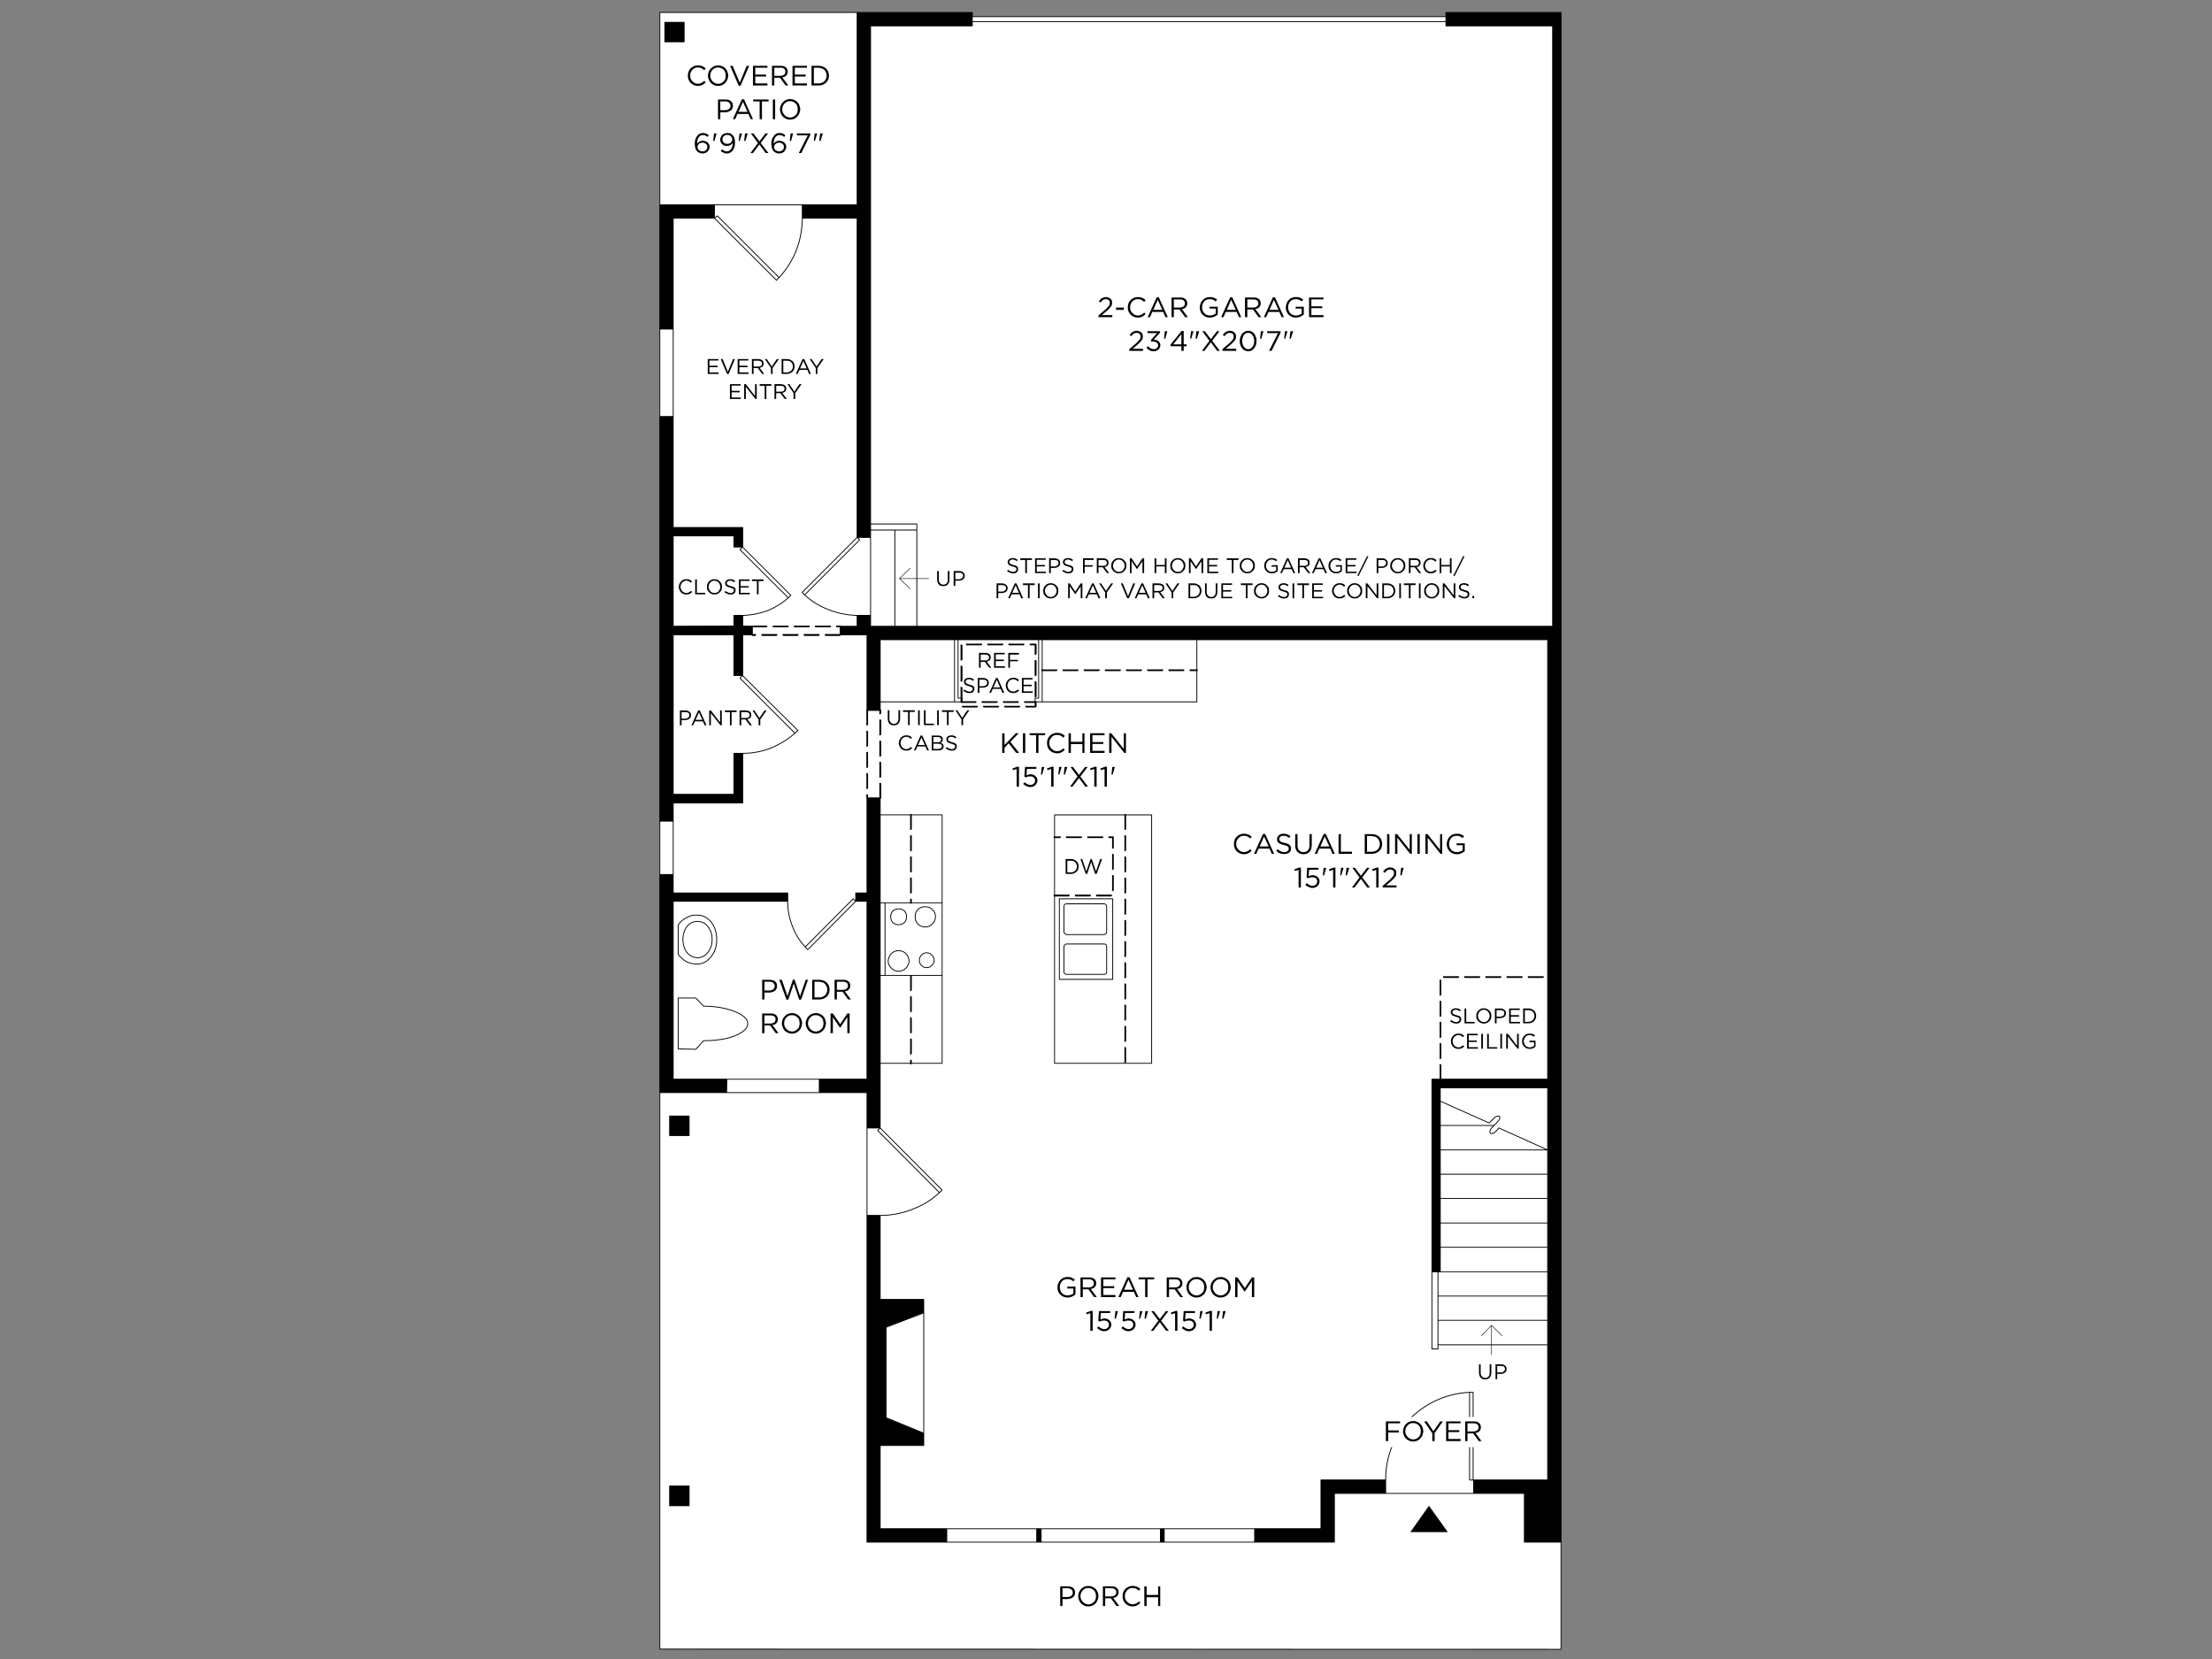<?xml version="1.0" encoding="UTF-8"?>
<svg id="Layer_1" data-name="Layer 1" xmlns="http://www.w3.org/2000/svg" viewBox="0 0 1600 1200">
  <rect x="0" y="0" width="1600" height="1200" fill="#808080" stroke="none"/>
  <defs>
    <style>
      .cls-1 {
        stroke-width: .61px;
      }

      .cls-1, .cls-2 {
        fill: none;
        stroke: #000;
        stroke-linecap: round;
        stroke-linejoin: round;
      }

      .cls-3, .cls-4, .cls-5 {
        stroke-width: 0px;
      }

      .cls-2 {
        stroke-width: .38px;
      }

      .cls-4 {
        fill: #fff;
      }

      .cls-5 {
        fill: #000001;
      }
    </style>
  </defs>
  <path class="cls-4" d="M703.29,18.69h-73.57v360.3h33.46v74.03h459.91V18.69h-77.21v-3.03h-342.59v3.03ZM703.29,12.03v3.63h342.59v-3.63h-342.59M494.83,16.12v14.08h-13.93v-14.08h13.93M620.02,148.12V9h-142.76v139.12h142.76M771.41,653.76c-.51,0-.91.15-1.21.45-.4.4-.61.86-.61,1.36v18.62c0,.3.2.66.61,1.06.3.3.71.55,1.21.76h27.4c.51-.2.91-.45,1.21-.76.3-.4.45-.76.45-1.06v-18.62c-.1-1.01-.66-1.61-1.67-1.82h-27.4M771.41,682.82c-.51,0-.91.2-1.21.61-.4.3-.61.71-.61,1.21v18.47c0,.51.2.91.61,1.21.3.3.71.45,1.21.45h27.4c.51,0,.91-.15,1.21-.45s.45-.71.45-1.21v-18.47c-.1-1.21-.66-1.82-1.67-1.82h-27.4M770.2,683.43c.3-.4.71-.61,1.21-.61h27.4c1.01,0,1.57.61,1.67,1.82v18.47c0,.51-.15.91-.45,1.21s-.71.45-1.21.45h-27.4c-.51,0-.91-.15-1.21-.45-.4-.3-.61-.71-.61-1.21v-18.47c0-.51.2-.91.61-1.21M770.2,654.21c.3-.3.71-.45,1.21-.45h27.4c1.01.2,1.57.81,1.67,1.82v18.62c0,.3-.15.66-.45,1.06-.3.3-.71.55-1.21.76h-27.4c-.51-.2-.91-.45-1.21-.76-.4-.4-.61-.76-.61-1.06v-18.62c0-.51.2-.96.61-1.36M804.87,650.13h-38.6v58.28h38.6v-58.28M766.26,650.13h38.6v58.28h-38.6v-58.28M833.02,589.42h-70.24v179.7h70.24v-179.7M762.78,589.42h70.24v179.7h-70.24v-179.7M486.95,157.81v223.75h50.26v14.08h-.15l34.97,34.97-.76.76c-.4.3-.76.66-1.06,1.06-4.24,3.73-8.98,6.71-14.23,8.93-6.06,2.32-12.31,3.58-18.77,3.78v7.72l6.96.15v6.21h-6.96v29.37h-.15l40.12,39.81-1.06.76c-.4.51-.76.91-1.06,1.21-4.94,4.24-10.39,7.67-16.35,10.29-6.76,2.82-13.93,4.24-21.5,4.24v35.88h-50.26v65.1h82.81v6.06c0,6.66,1.26,12.97,3.78,18.92,2.02,5.25,5,9.94,8.93,14.08l34.67-34.82,1.82,1.82v-6.06h8.17v-68.73h9.54v12.26h44.81v179.7h-44.81v46.78l44.81,44.96c-.61.51-1.26,1.11-1.97,1.82-1.92,1.72-3.88,3.33-5.9,4.84-3.94,2.82-8.17,5.1-12.72,6.81-7.67,3.23-15.74,4.84-24.22,4.84v226.63h318.82v-35.27h46.78c0-8.88,1.61-17.16,4.84-24.83,3.23-7.67,7.72-14.38,13.47-20.13,5.85-5.75,12.62-10.24,20.29-13.47,6.96-2.93,14.33-4.59,22.1-5h2.57v63.43h53.89v-97.8h-79.33v3.03h-4.39v-195.14h83.72v-317.91h-253.73v44.96h-117.02v-2.72h2.57v-42.24h-58.28v42.24h2.88v2.72h-59.19v6.21h-9.54v-54.65h-19.38v-6.21h12.26v-7.87c-7.67-.2-14.89-1.72-21.65-4.54-6.06-2.42-11.51-5.85-16.35-10.29-.4-.3-.76-.66-1.06-1.06l-.76-.76,39.81-39.81v-230.87h-39.66c-.1,8.58-1.72,16.7-4.84,24.37-2.82,6.76-6.81,12.97-11.96,18.62-.3.3-.66.61-1.06.91l-.76,1.06-44.96-44.96h-29.82M486.95,238.05h-9.69v63.28h9.69v-63.28M580.36,157.81v-9.69h-63.58v9.69l2.12-1.67,44.66,44.66c5.15-5.65,9.13-11.86,11.96-18.62,3.13-7.67,4.74-15.8,4.84-24.37M518.9,156.15l-2.12,1.67,44.96,44.96.76-1.06c.4-.3.76-.61,1.06-.91l-44.66-44.66M530.86,395.64v-8.02h-43.9v65.4l43.9-.15v-7.72h6.36c6.46-.2,12.72-1.46,18.77-3.78,5.25-2.22,9.99-5.2,14.23-8.93l-34.97-34.82,1.82-1.97h-6.21M537.06,395.64l-1.82,1.97,34.97,34.82c.3-.4.66-.76,1.06-1.06l.76-.76-34.97-34.97M580.96,429.25c.3.4.66.76,1.06,1.06l39.82-39.81-1.82-1.82-39.81,39.81.76.76M582.02,430.31c4.84,4.44,10.29,7.87,16.35,10.29,6.76,2.82,13.98,4.34,21.65,4.54h9.69v-56.47h-9.69l1.82,1.82-39.82,39.81M530.86,544.91h6.36c7.57,0,14.74-1.41,21.5-4.24,5.96-2.62,11.41-6.06,16.35-10.29l-39.81-39.81,1.82-1.97h-6.21v-29.37h-43.9v115.36h43.9v-29.67M537.06,488.59l-1.82,1.97,39.81,39.81c.3-.3.66-.71,1.06-1.21l1.06-.76-40.12-39.81M582.48,684.94c.51.71,1.11,1.36,1.82,1.97l34.67-34.97-1.82-1.82-34.67,34.82M511.93,670.11c-1.82-2.42-4.29-3.63-7.42-3.63s-5.55,1.21-7.57,3.63c-1.92,2.52-2.93,5.65-3.03,9.39.1,3.73,1.11,6.91,3.03,9.54,2.02,2.32,4.54,3.58,7.57,3.78,3.13-.2,5.6-1.46,7.42-3.78,2.12-2.63,3.18-5.8,3.18-9.54s-1.06-6.86-3.18-9.39M504.51,666.48c3.13,0,5.6,1.21,7.42,3.63,2.12,2.52,3.18,5.65,3.18,9.39s-1.06,6.91-3.18,9.54c-1.82,2.32-4.29,3.58-7.42,3.78-3.03-.2-5.55-1.46-7.57-3.78-1.92-2.63-2.93-5.8-3.03-9.54.1-3.73,1.11-6.86,3.03-9.39,2.02-2.42,4.54-3.63,7.57-3.63M516.63,670.56c-1.21-2.72-2.93-4.84-5.15-6.36-2.02-1.51-4.34-2.27-6.96-2.27-2.82-.2-5.45.4-7.87,1.82-2.52,1.21-4.54,2.98-6.06,5.3v21.19c1.51,2.22,3.53,4.04,6.06,5.45,2.42,1.11,5.05,1.67,7.87,1.67,2.63-.1,4.94-.91,6.96-2.42,2.02-1.61,3.73-3.78,5.15-6.51,1.21-2.72,1.82-5.7,1.82-8.93s-.61-6.21-1.82-8.93M536.46,734.15c-2.82-1.82-6.66-3.33-11.51-4.54-4.84-1.21-10.19-1.82-16.05-1.82l-5.6-5.9h-12.72v36.79l12.72.3,5.6-6.21c5.85,0,11.2-.51,16.05-1.51,4.84-1.11,8.68-2.63,11.51-4.54,2.93-1.92,4.39-4.04,4.39-6.36s-1.46-4.29-4.39-6.21M524.95,729.6c4.84,1.21,8.68,2.72,11.51,4.54,2.93,1.92,4.39,3.99,4.39,6.21s-1.46,4.44-4.39,6.36c-2.82,1.92-6.66,3.43-11.51,4.54-4.84,1.01-10.19,1.51-16.05,1.51l-5.6,6.21-12.72-.3v-36.79h12.72l5.6,5.9c5.85,0,11.2.61,16.05,1.82M511.48,664.2c2.22,1.51,3.94,3.63,5.15,6.36,1.21,2.72,1.82,5.7,1.82,8.93s-.61,6.21-1.82,8.93c-1.41,2.72-3.13,4.9-5.15,6.51-2.02,1.51-4.34,2.32-6.96,2.42-2.82,0-5.45-.55-7.87-1.67-2.52-1.41-4.54-3.23-6.06-5.45v-21.19c1.51-2.32,3.53-4.09,6.06-5.3,2.42-1.41,5.05-2.02,7.87-1.82,2.63,0,4.94.76,6.96,2.27M584.3,686.91c-.71-.61-1.31-1.26-1.82-1.97-3.94-4.14-6.91-8.83-8.93-14.08-2.52-5.96-3.78-12.26-3.78-18.92h-82.81v128.68h140.18v-128.68h-8.17l-34.67,34.97M477.26,593.96v38.6h9.69v-38.6h-9.69M525.71,780.62l-.15,9.69h67.06v-9.69h-66.91M484.38,1089.15v-14.38h14.08v14.38h-14.08M484.38,821.34v-14.08h14.08v14.08h-14.08M592.62,790.31h-115.36v402.54l651.87.15v-77.51h-26.49v-35.27h-137.46v35.27h-338.05v-325.18h-34.52M1119.45,831.79v-44.96h-77.66v9.69l35.27,15.74,3.63-3.48c.71-.91,1.72-1.41,3.03-1.51.71,0,1.11.3,1.21.91-.1,1.21-.66,2.27-1.67,3.18l-2.57,2.72-1.51,1.51c-1.01.91-1.51,2.02-1.51,3.33,0,.71.51,1.06,1.51,1.06,1.01-.2,1.92-.71,2.72-1.51l2.27-2.57,35.27,15.9M865.72,507.67v-44.96h-111.88v44.96h111.88M663.17,378.99h-33.46v4.39h33.46v-4.39M647.27,383.38h-17.56v69.64h17.56v-69.64M663.17,383.38h-15.9v69.64h15.9v-69.64M692.99,462.71h-2.57v44.96h5.45v-2.72h-2.88v-42.24M690.42,462.71h-53.74v44.96h53.74v-44.96M753.85,507.67v-44.96h-2.57v42.24h-2.57v2.72h5.15M636.68,653h44.81v-63.58h-44.81v63.58M640.16,653h-3.48v52.53h3.48v-52.53M650.15,657.39c-1.72,0-3.18.51-4.39,1.51-1.01,1.21-1.51,2.57-1.51,4.09,0,1.72.51,3.13,1.51,4.24,1.21,1.11,2.67,1.67,4.39,1.67,1.51,0,2.88-.55,4.09-1.67,1.01-1.11,1.51-2.52,1.51-4.24,0-1.51-.51-2.88-1.51-4.09-1.21-1.01-2.57-1.51-4.09-1.51M669.22,655.88c-2.22,0-3.99.66-5.3,1.97s-1.97,3.03-1.97,5.15.66,3.99,1.97,5.3c1.31,1.41,3.08,2.17,5.3,2.27,2.22-.1,3.94-.86,5.15-2.27,1.51-1.31,2.27-3.08,2.27-5.3s-.76-3.84-2.27-5.15c-1.31-1.31-3.03-1.97-5.15-1.97M655.3,689.79c-1.41-1.41-3.23-2.12-5.45-2.12-2.02,0-3.73.71-5.15,2.12-1.31,1.31-2.07,3.08-2.27,5.3,0,2.12.76,3.84,2.27,5.15,1.41,1.51,3.13,2.27,5.15,2.27,2.22,0,4.04-.76,5.45-2.27,1.31-1.31,2.07-3.03,2.27-5.15-.2-2.22-.96-3.99-2.27-5.3M666.5,690.85c-1.01,1.01-1.51,2.27-1.51,3.78s.51,2.72,1.51,3.63c1.01,1.11,2.27,1.67,3.78,1.67s2.78-.55,3.78-1.67c1.11-.91,1.67-2.12,1.67-3.63s-.55-2.78-1.67-3.78c-1.01-1.11-2.27-1.67-3.78-1.67s-2.78.55-3.78,1.67M664.98,694.63c0-1.51.51-2.78,1.51-3.78,1.01-1.11,2.27-1.67,3.78-1.67s2.78.55,3.78,1.67c1.11,1.01,1.67,2.27,1.67,3.78s-.55,2.72-1.67,3.63c-1.01,1.11-2.27,1.67-3.78,1.67s-2.78-.55-3.78-1.67c-1.01-.91-1.51-2.12-1.51-3.63M649.85,687.67c2.22,0,4.04.71,5.45,2.12,1.31,1.31,2.07,3.08,2.27,5.3-.2,2.12-.96,3.84-2.27,5.15-1.41,1.51-3.23,2.27-5.45,2.27-2.02,0-3.73-.76-5.15-2.27-1.51-1.31-2.27-3.03-2.27-5.15.2-2.22.96-3.99,2.27-5.3,1.41-1.41,3.13-2.12,5.15-2.12M663.92,657.85c1.31-1.31,3.08-1.97,5.3-1.97s3.84.66,5.15,1.97c1.51,1.31,2.27,3.03,2.27,5.15s-.76,3.99-2.27,5.3c-1.21,1.41-2.93,2.17-5.15,2.27-2.22-.1-3.99-.86-5.3-2.27-1.31-1.31-1.97-3.08-1.97-5.3s.66-3.84,1.97-5.15M645.76,658.91c1.21-1.01,2.67-1.51,4.39-1.51,1.51,0,2.88.51,4.09,1.51,1.01,1.21,1.51,2.57,1.51,4.09,0,1.72-.51,3.13-1.51,4.24-1.21,1.11-2.57,1.67-4.09,1.67-1.72,0-3.18-.55-4.39-1.67-1.01-1.11-1.51-2.52-1.51-4.24,0-1.51.51-2.88,1.51-4.09M681.49,653h-41.33v52.53h41.33v-52.53M681.49,769.12v-63.58h-44.81v63.58h44.81M636.68,815.89l-1.82,1.82,44.66,44.96c.71-.71,1.36-1.31,1.97-1.82l-44.81-44.96M634.86,817.71l1.82-1.82h-9.54v63.28h9.54c8.48,0,16.55-1.61,24.22-4.84,4.54-1.72,8.78-3.99,12.72-6.81,2.02-1.51,3.99-3.13,5.9-4.84l-44.66-44.96M1083.27,811.35c1.01-.91,1.57-1.97,1.67-3.18-.1-.61-.51-.91-1.21-.91-1.31.1-2.32.61-3.03,1.51l-3.63,3.48-35.27-15.74v17.56h38.91l2.57-2.72M1041.79,814.08v17.71h77.66l-35.27-15.9-2.27,2.57c-.81.81-1.72,1.31-2.72,1.51-1.01,0-1.51-.35-1.51-1.06,0-1.31.51-2.42,1.51-3.33l1.51-1.51h-38.91M1041.79,866.91v17.71h77.66v-17.71h-77.66M1041.79,849.35v17.56h77.66v-17.56h-77.66M1041.79,919.9h-1.67v17.56h79.33v-17.56h-77.66M1041.79,902.19v17.71h77.66v-17.71h-77.66M1041.79,884.62v17.56h77.66v-17.56h-77.66M1040.12,955.02v-35.12h-4.39v55.86h4.39v-20.74M1040.12,937.46v17.56h79.33v-17.56h-79.33M1040.12,955.02v17.71h79.33v-17.71h-79.33M907.51,1115.49v-9.69h-65.4v9.69h65.4M1065.56,1007.1h-2.57v63.43h2.57v-63.43M1062.98,1007.1c-7.77.4-15.14,2.07-22.1,5-7.67,3.23-14.43,7.72-20.29,13.47-5.75,5.75-10.24,12.47-13.47,20.13-3.23,7.67-4.84,15.95-4.84,24.83v9.69h63.58v-9.69h-2.88v-63.43M684.82,1105.8v9.69h65.1v-9.69h-65.1M753.09,1105.8v9.69h86.29v-9.69h-86.29M1041.79,849.35h77.66v-17.56h-77.66v17.56"/>
  <path class="cls-3" d="M629.71,18.69h73.57v-9.69h-83.26v139.12h-39.66v9.69h39.66v230.87h9.69V18.69ZM494.83,30.19v-14.08h-13.93v14.08h13.93M1045.87,12.03v6.66h77.21v434.33h-493.37v-7.87h-9.69v7.87h-12.26v6.21h19.38v54.65h9.54v-51.17h482.77v317.91h-83.72v139.28h6.06v-133.07h77.66v283.7h-53.59v9.69h53.59v25.58h-7.12v-25.58h-9.69v35.27h26.49V9h-83.26v3.03M486.95,238.05v-80.24h29.82v-9.69h-39.51v89.92h9.69M530.86,387.62v8.02h6.36v-14.08h-50.26v-80.24h-9.69v292.63h9.69v-13.17h50.26v-35.88h-6.36v29.67h-43.9v-115.36h43.9v29.37h6.36v-29.37h6.96v-6.21l-6.96-.15v-7.72h-6.36v7.72l-43.9.15v-65.4h43.9M569.76,651.94v-6.06h-82.81v-13.32h-9.69v157.75h48.29l.15-9.69h-38.76v-128.68h82.81M592.62,780.62v9.69h34.52v25.58h9.54v-238.74h-9.54v68.73h-8.17v6.06h8.17v128.68h-34.52M484.38,807.27v14.08h14.08v-14.08h-14.08M484.38,1074.77v14.38h14.08v-14.38h-14.08M965.19,1115.49v-35.27h37.09v-9.69h-46.78v35.27h-47.99v9.69h57.68M636.68,879.17h-9.54v236.32h57.68v-9.69h-48.14v-226.63M749.91,1105.8v9.69h3.18v-9.69h-3.18M842.11,1105.8h-2.73v9.69h2.73v-9.69M1119.45,1080.22h-7.12v25.58h7.12v-25.58"/>
  <path class="cls-1" d="M627.14,879.17v-63.28M1119.45,972.73h-79.33M1119.45,884.62h-77.66M1119.45,902.19h-77.66M1119.45,919.9h-77.66M1119.45,937.46h-79.33M1119.45,955.02h-79.33M1119.45,866.91h-77.66M1119.45,849.35h-77.66M842.11,1115.49h65.4M684.82,1115.49h65.1M753.09,1115.49h86.29M839.38,1105.8v9.69h2.72v-9.69M749.91,1105.8v9.69h3.18v-9.69M636.68,879.17h-9.54v236.32h57.68v-9.69M1065.86,1080.22h-63.58M1065.56,1070.53h-2.57v-63.43M907.51,1105.8v9.69h57.68v-35.27h37.09v-9.69M1035.73,919.9v55.86h4.39v-55.86M1041.79,831.79h77.66l-35.27-15.9-2.27,2.57c-.81.81-1.72,1.31-2.72,1.51-1.01,0-1.51-.35-1.51-1.06,0-1.31.51-2.42,1.51-3.33l1.51-1.51M1041.79,814.08h38.91l2.57-2.72c1.01-.91,1.57-1.97,1.67-3.18-.1-.61-.51-.91-1.21-.91-1.31.1-2.32.61-3.03,1.51l-3.63,3.48-35.27-15.74M640.16,705.53v-52.53M681.49,705.53h-44.81M636.68,769.12v-179.7M664.98,694.63c0-1.51.51-2.78,1.51-3.78,1.01-1.11,2.27-1.67,3.78-1.67s2.78.55,3.78,1.67c1.11,1.01,1.67,2.27,1.67,3.78s-.55,2.72-1.67,3.63c-1.01,1.11-2.27,1.67-3.78,1.67s-2.78-.55-3.78-1.67c-1.01-.91-1.51-2.12-1.51-3.63ZM642.43,695.09c.2-2.22.96-3.99,2.27-5.3,1.41-1.41,3.13-2.12,5.15-2.12,2.22,0,4.04.71,5.45,2.12,1.31,1.31,2.07,3.08,2.27,5.3-.2,2.12-.96,3.84-2.27,5.15-1.41,1.51-3.23,2.27-5.45,2.27-2.02,0-3.73-.76-5.15-2.27-1.51-1.31-2.27-3.03-2.27-5.15ZM636.68,653h44.81M661.96,662.99c0-2.12.66-3.84,1.97-5.15,1.31-1.31,3.08-1.97,5.3-1.97s3.84.66,5.15,1.97c1.51,1.31,2.27,3.03,2.27,5.15s-.76,3.99-2.27,5.3c-1.21,1.41-2.93,2.17-5.15,2.27-2.22-.1-3.99-.86-5.3-2.27-1.31-1.31-1.97-3.08-1.97-5.3ZM644.24,662.99c0-1.51.51-2.88,1.51-4.09,1.21-1.01,2.67-1.51,4.39-1.51,1.51,0,2.88.51,4.09,1.51,1.01,1.21,1.51,2.57,1.51,4.09,0,1.72-.51,3.13-1.51,4.24-1.21,1.11-2.57,1.67-4.09,1.67-1.72,0-3.18-.55-4.39-1.67-1.01-1.11-1.51-2.52-1.51-4.24ZM833.02,769.12h-70.24v-179.7h70.24v179.7ZM766.26,650.13v58.28h38.6v-58.28h-38.6ZM769.59,703.11c0,.51.2.91.61,1.21.3.3.71.45,1.21.45h27.4c.51,0,.91-.15,1.21-.45.3-.3.45-.71.45-1.21v-18.47c-.1-1.21-.66-1.82-1.67-1.82h-27.4c-.51,0-.91.2-1.21.61-.4.3-.61.71-.61,1.21v18.47ZM769.59,674.2c0,.3.2.66.61,1.06.3.3.71.55,1.21.76h27.4c.51-.2.91-.45,1.21-.76.3-.4.45-.76.45-1.06v-18.62c-.1-1.01-.66-1.61-1.67-1.82h-27.4c-.51,0-.91.15-1.21.45-.4.4-.61.86-.61,1.36v18.62ZM629.71,388.68v56.47M753.85,462.71v44.96M636.68,507.67h53.74M690.42,462.71v44.96h5.45v-2.72h-2.88v-42.24M663.17,383.38h-15.9M647.27,453.02v-69.64h-17.56M629.71,378.99h33.46v74.03M865.72,462.71v44.96h-117.02v-2.72h2.57v-42.24M498.46,1074.77h-14.08v14.38h14.08v-14.38ZM477.26,301.33v292.63M477.26,632.56v560.28l651.87.15v-77.51h-26.49v-35.27M525.56,790.31h67.06M592.62,780.62v9.69h34.52v25.58h9.54l-1.82,1.82,44.66,44.96M477.26,790.31h48.29l.15-9.69M508.9,752.77c5.85,0,11.2-.51,16.05-1.51,4.84-1.11,8.68-2.62,11.51-4.54,2.93-1.92,4.39-4.04,4.39-6.36s-1.46-4.29-4.39-6.21c-2.82-1.82-6.66-3.33-11.51-4.54-4.84-1.21-10.19-1.82-16.05-1.82l-5.6-5.9h-12.72v36.79l12.72.3,5.6-6.21ZM498.46,807.27h-14.08v14.08h14.08v-14.08ZM477.26,593.96v38.6h9.69v-38.6M486.95,632.56v13.32h82.81v6.06h-82.81v128.68h140.18v-128.68h-8.17M569.76,651.94c0,6.66,1.26,12.97,3.78,18.92,2.02,5.25,5,9.94,8.93,14.08M618.96,651.94l-1.82-1.82-34.67,34.82c.51.71,1.11,1.36,1.82,1.97l34.67-34.97v-6.06h8.17v-68.73h9.54v12.26h44.81v179.7h-44.81v46.78l44.81,44.96c-.61.51-1.26,1.11-1.97,1.82-1.92,1.72-3.88,3.33-5.9,4.84-3.94,2.83-8.17,5.1-12.72,6.81-7.67,3.23-15.74,4.84-24.22,4.84v226.63h318.82v-35.27h46.78c0-8.88,1.61-17.16,4.84-24.83,3.23-7.67,7.72-14.38,13.47-20.13,5.85-5.75,12.62-10.24,20.29-13.47,6.96-2.93,14.33-4.59,22.1-5h2.57v63.43h.3M504.51,692.82c-3.03-.2-5.55-1.46-7.57-3.78-1.92-2.62-2.93-5.8-3.03-9.54.1-3.73,1.11-6.86,3.03-9.39,2.02-2.42,4.54-3.63,7.57-3.63s5.6,1.21,7.42,3.63c2.12,2.52,3.18,5.65,3.18,9.39s-1.06,6.91-3.18,9.54c-1.82,2.32-4.29,3.58-7.42,3.78ZM504.51,661.93c2.63,0,4.94.76,6.96,2.27,2.22,1.51,3.94,3.63,5.15,6.36,1.21,2.72,1.82,5.7,1.82,8.93s-.61,6.21-1.82,8.93c-1.41,2.72-3.13,4.9-5.15,6.51-2.02,1.51-4.34,2.32-6.96,2.42-2.82,0-5.45-.55-7.87-1.67-2.52-1.41-4.54-3.23-6.06-5.45v-21.19c1.51-2.32,3.53-4.09,6.06-5.3,2.42-1.41,5.05-2.02,7.87-1.82ZM575.06,530.38c.3-.3.66-.71,1.06-1.21l1.06-.76-40.12-39.81-1.82,1.97,39.81,39.81c-4.94,4.24-10.39,7.67-16.35,10.29-6.76,2.82-13.93,4.24-21.5,4.24M620.02,445.15c-7.67-.2-14.89-1.72-21.65-4.54-6.06-2.42-11.51-5.85-16.35-10.29-.4-.3-.76-.66-1.06-1.06l-.76-.76,39.81-39.81,1.82,1.82-39.81,39.81M537.21,445.15c6.46-.2,12.72-1.46,18.77-3.78,5.25-2.22,9.99-5.2,14.23-8.93M537.06,395.64l-1.82,1.97,34.97,34.82c.3-.4.66-.76,1.06-1.06l.76-.76-34.97-34.97ZM477.26,593.96h9.69v-13.17h50.26v-35.88h-6.36v29.67h-43.9v-115.36h43.9v29.37h6.36v-29.37h6.96v-6.21l-6.96-.15v-7.72h-6.36v7.72l-43.9.15v-65.4h43.9v8.02h6.36v-14.08h-50.26v-80.24M563.56,200.81c-.3.3-.66.61-1.06.91l-.76,1.06-44.96-44.96M516.78,157.81l2.12-1.67,44.66,44.66c5.15-5.65,9.13-11.86,11.96-18.62,3.13-7.67,4.74-15.8,4.84-24.37M477.26,148.12v153.2h9.69v-63.28M477.26,238.05h9.69v-80.24h29.82v-9.69M494.83,16.12h-13.93v14.08h13.93v-14.08ZM1045.88,15.66h-342.59M1129.14,1115.49V9h-83.26v3.03h-342.59M1045.88,12.03v6.66h77.21v434.33h-493.37v-7.87h-9.69v7.87h-12.26v6.21h19.38v54.65h9.54v-51.17h482.77v317.91h-83.72v139.28h6.06v-133.07h77.66v283.7h-53.59v9.69h53.59v25.58h-7.12v-25.58M620.02,9v139.12h-39.66v9.69h39.66v230.87h9.69V18.69h73.57v-9.69h-226.02v139.12h103.09"/>
  <path class="cls-3" d="M1116.42,706.14c-.2-.2-.35-.2-.45,0h-10.29c-.2-.2-.35-.2-.45,0-.2.1-.2.25,0,.45-.2.2-.2.4,0,.61.1.1.25.15.45.15h10.29c.1,0,.25-.05.45-.15.2-.2.3-.4.3-.61s-.1-.35-.3-.45ZM1101.13,707.2c.1-.2.15-.4.15-.61s-.05-.35-.15-.45c-.2-.2-.4-.2-.61,0h-10.14c-.2-.2-.4-.2-.61,0-.1.1-.1.25,0,.45-.1.2-.1.4,0,.61.2.1.4.15.61.15h10.14c.2,0,.4-.05.61-.15M860.58,485.26c.1.1.25.15.45.15h4.69c.1,0,.25-.05.45-.15.2-.2.3-.4.3-.61,0-.1-.1-.25-.3-.45-.2-.2-.35-.2-.45,0h-4.69c-.2-.2-.35-.2-.45,0-.2.2-.2.35,0,.45-.2.2-.2.4,0,.61M856.49,484.2c-.2-.2-.4-.2-.61,0h-10.14c-.2-.2-.35-.2-.45,0-.2.2-.2.35,0,.45-.2.2-.2.4,0,.61.1.1.25.15.45.15h10.14c.2,0,.4-.05.61-.15.1-.2.15-.4.15-.61,0-.1-.05-.25-.15-.45M698.9,466.64c.2.1.35.15.45.15h10.29c.2,0,.35-.05.45-.15.2-.2.3-.4.3-.61,0-.1-.1-.25-.3-.45-.1-.2-.25-.2-.45,0h-10.29c-.1-.2-.25-.2-.45,0-.2.2-.2.35,0,.45-.2.2-.2.4,0,.61M696.17,466.8c0-.1-.1-.25-.3-.45-.2-.2-.4-.2-.61,0-.1-.2-.25-.2-.45,0-.2.2-.2.35,0,.45v10.29c-.2.1-.2.25,0,.45.2.2.35.3.45.3.2,0,.4-.1.61-.3.2-.2.3-.35.3-.45v-10.29M714.19,466.64c.2.1.4.15.61.15h10.14c.2,0,.4-.05.61-.15.1-.2.15-.4.15-.61,0-.1-.05-.25-.15-.45-.2-.2-.4-.2-.61,0h-10.14c-.2-.2-.4-.2-.61,0-.1.2-.1.35,0,.45-.1.2-.1.4,0,.61M730.08,465.58c-.2-.2-.4-.2-.61,0-.1.2-.1.35,0,.45-.1.2-.1.4,0,.61.2.1.4.15.61.15h10.14c.2,0,.4-.05.61-.15.1-.2.15-.4.15-.61,0-.1-.05-.25-.15-.45-.2-.2-.4-.2-.61,0h-10.14M637.13,516.45c.2-.2.3-.4.3-.61v-1.97c0-.2-.1-.4-.3-.61-.2-.1-.35-.1-.45,0-.2-.1-.4-.1-.61,0-.2.2-.2.4,0,.61v1.97c-.2.2-.2.4,0,.61.2.1.4.15.61.15.1,0,.25-.05.45-.15M636.68,520.54c-.2-.2-.4-.2-.61,0-.2.1-.2.25,0,.45v10.14c-.2.2-.2.4,0,.61.2.1.4.15.61.15.1,0,.25-.05.45-.15.2-.2.3-.4.3-.61v-10.14c0-.2-.1-.35-.3-.45-.2-.2-.35-.2-.45,0M626.68,513.27c-.2.2-.2.4,0,.61v10.14c-.2.2-.2.4,0,.61.1.1.25.15.45.15s.35-.05.45-.15c.2-.2.3-.4.3-.61v-10.14c0-.2-.1-.4-.3-.61-.1-.1-.25-.1-.45,0-.2-.1-.35-.1-.45,0M627.89,529.17c0-.2-.1-.35-.3-.45-.1-.2-.25-.2-.45,0-.2-.2-.35-.2-.45,0-.2.1-.2.25,0,.45v10.14c-.2.2-.2.4,0,.61.1.1.25.15.45.15s.35-.05.45-.15c.2-.2.3-.4.3-.61v-10.14M637.43,536.28c0-.2-.1-.35-.3-.45-.2-.2-.35-.2-.45,0-.2-.2-.4-.2-.61,0-.2.1-.2.25,0,.45v10.29c-.2.1-.2.25,0,.45s.4.3.61.3c.1,0,.25-.1.45-.3s.3-.35.3-.45v-10.29M626.68,544c-.2.1-.2.25,0,.45v10.29c-.2.1-.2.25,0,.45.1.2.25.3.45.3s.35-.1.45-.3c.2-.2.3-.35.3-.45v-10.29c0-.2-.1-.35-.3-.45-.1-.2-.25-.2-.45,0-.2-.2-.35-.2-.45,0M706.01,507.22c-.1-.2-.25-.2-.45,0h-9.39v-9.69c0-.2-.1-.4-.3-.61-.2-.1-.4-.1-.61,0-.1-.1-.25-.1-.45,0-.2.2-.2.4,0,.61v10.14c-.2.2-.2.4,0,.61.2.1.35.15.45.15h10.29c.2,0,.35-.05.45-.15.2-.2.3-.4.3-.61,0-.1-.1-.25-.3-.45M706.62,511.76c.1,0,.25-.1.45-.3.2-.1.3-.25.3-.45s-.1-.35-.3-.45c-.2-.2-.35-.2-.45,0h-10.29c-.1-.2-.25-.2-.45,0-.2.1-.2.25,0,.45-.2.2-.2.35,0,.45.2.2.35.3.45.3h10.29M710.1,508.28c.2.1.4.15.61.15h10.14c.2,0,.4-.05.61-.15.1-.2.15-.4.15-.61,0-.1-.05-.25-.15-.45-.2-.2-.4-.2-.61,0h-10.14c-.2-.2-.4-.2-.61,0-.1.2-.1.35,0,.45-.1.2-.1.4,0,.61M711.61,510.55c-.1-.2-.25-.2-.45,0-.2.1-.2.25,0,.45-.2.2-.2.35,0,.45.2.2.35.3.45.3h10.29c.2,0,.35-.1.45-.3.2-.1.3-.25.3-.45s-.1-.35-.3-.45c-.1-.2-.25-.2-.45,0h-10.29M726.45,511.45c.2.2.4.3.61.3h10.14c.2,0,.35-.1.45-.3.2-.1.3-.25.3-.45s-.1-.35-.3-.45c-.1-.2-.25-.2-.45,0h-10.14c-.2-.2-.4-.2-.61,0-.1.1-.1.25,0,.45-.1.2-.1.35,0,.45M725.99,507.22c-.2-.2-.35-.2-.45,0-.2.2-.2.35,0,.45-.2.2-.2.4,0,.61.1.1.25.15.45.15h10.14c.2,0,.4-.05.61-.15.1-.2.15-.4.15-.61,0-.1-.05-.25-.15-.45-.2-.2-.4-.2-.61,0h-10.14M695.87,481.63c-.2-.2-.4-.2-.61,0-.1-.2-.25-.2-.45,0-.2.2-.2.4,0,.61v10.14c-.2.2-.2.35,0,.45.2.2.35.3.45.3.2,0,.4-.1.61-.3.2-.1.3-.25.3-.45v-10.14c0-.2-.1-.4-.3-.61M744.92,466.64c.1.1.25.15.45.15h3.03v6.21c-.1.1-.1.25,0,.45.2.2.4.3.61.3.1,0,.25-.1.45-.3s.3-.35.3-.45v-6.96c0-.1-.1-.25-.3-.45s-.35-.2-.45,0h-3.63c-.2-.2-.35-.2-.45,0-.2.2-.2.35,0,.45-.2.2-.2.4,0,.61M783.98,485.26c.1.1.25.15.45.15h10.29c.1,0,.25-.05.45-.15.2-.2.3-.4.3-.61,0-.1-.1-.25-.3-.45-.2-.2-.35-.2-.45,0h-10.29c-.2-.2-.35-.2-.45,0-.2.2-.2.35,0,.45-.2.2-.2.4,0,.61M780.04,484.66c0-.1-.05-.25-.15-.45-.2-.2-.4-.2-.61,0h-10.14c-.2-.2-.35-.2-.45,0-.2.2-.2.35,0,.45-.2.2-.2.4,0,.61.1.1.25.15.45.15h10.14c.2,0,.4-.05.61-.15.1-.2.15-.4.15-.61M763.99,485.42c.2,0,.4-.05.61-.15.1-.2.15-.4.15-.61,0-.1-.05-.25-.15-.45-.2-.2-.4-.2-.61,0h-10.14c-.2-.2-.4-.2-.61,0-.1.2-.1.35,0,.45-.1.2-.1.4,0,.61.2.1.4.15.61.15h10.14M749,477.54c-.2-.2-.4-.2-.61,0-.1.2-.1.4,0,.61v10.14c-.1.2-.1.35,0,.45.2.2.4.3.61.3.1,0,.25-.1.45-.3.2-.1.3-.25.3-.45v-10.14c0-.2-.1-.4-.3-.61s-.35-.2-.45,0M749.46,492.83c-.2-.1-.35-.1-.45,0-.2-.1-.4-.1-.61,0-.1.2-.1.4,0,.61v10.14c-.1.2-.1.4,0,.61.2.1.4.15.61.15.1,0,.25-.05.45-.15.2-.2.3-.4.3-.61v-10.14c0-.2-.1-.4-.3-.61M741.74,511c-.1.2-.1.35,0,.45.2.2.4.3.61.3h6.66c.1,0,.25-.1.45-.3.2-.1.3-.25.3-.45v-3.33c0-.1-.1-.25-.3-.45-.2-.2-.35-.2-.45,0h-7.72c-.2-.2-.35-.2-.45,0-.2.2-.2.35,0,.45-.2.2-.2.4,0,.61.1.1.25.15.45.15h7.12v2.12h-6.06c-.2-.2-.4-.2-.61,0-.1.1-.1.25,0,.45M841.2,485.26c.1-.2.15-.4.15-.61,0-.1-.05-.25-.15-.45-.2-.2-.4-.2-.61,0h-10.14c-.2-.2-.4-.2-.61,0-.1.2-.1.35,0,.45-.1.2-.1.4,0,.61.2.1.4.15.61.15h10.14c.2,0,.4-.05.61-.15M825.3,485.42c.2,0,.35-.05.45-.15.2-.2.3-.4.3-.61,0-.1-.1-.25-.3-.45-.1-.2-.25-.2-.45,0h-10.14c-.2-.2-.4-.2-.61,0-.2.2-.2.35,0,.45-.2.2-.2.4,0,.61.2.1.4.15.61.15h10.14M810.01,485.42c.2,0,.35-.05.45-.15.2-.2.3-.4.3-.61,0-.1-.1-.25-.3-.45-.1-.2-.25-.2-.45,0h-10.29c-.1-.2-.25-.2-.45,0-.2.2-.2.35,0,.45-.2.2-.2.4,0,.61.2.1.35.15.45.15h10.29M813.34,588.96c-.2.1-.2.25,0,.45v10.14c-.2.2-.2.4,0,.61.1.1.25.15.45.15s.35-.05.45-.15c.2-.2.3-.4.3-.61v-10.14c0-.2-.1-.35-.3-.45-.1-.2-.25-.2-.45,0-.2-.2-.35-.2-.45,0M813.34,604.25c-.2.1-.2.25,0,.45v10.29c-.2.1-.2.25,0,.45.1.2.25.3.45.3s.35-.1.45-.3c.2-.2.3-.35.3-.45v-10.29c0-.2-.1-.35-.3-.45-.1-.2-.25-.2-.45,0-.2-.2-.35-.2-.45,0M805.32,605.01c-.1-.2-.25-.2-.45,0h-2.57c-.1-.2-.25-.2-.45,0-.2.2-.2.35,0,.45-.2.2-.2.4,0,.61.2.1.35.15.45.15h2.12v6.96c-.2.2-.2.35,0,.45.1.2.25.3.45.3s.35-.1.45-.3c.2-.1.3-.25.3-.45v-7.72c0-.1-.1-.25-.3-.45M797.75,605.01c-.2-.2-.4-.2-.61,0h-10.14c-.2-.2-.35-.2-.45,0-.2.2-.2.35,0,.45-.2.2-.2.4,0,.61.1.1.25.15.45.15h10.14c.2,0,.4-.05.61-.15.2-.2.3-.4.3-.61,0-.1-.1-.25-.3-.45M805.32,617.73c-.1-.2-.25-.2-.45,0-.2-.2-.35-.2-.45,0-.2.2-.2.4,0,.61v10.14c-.2.2-.2.35,0,.45.1.2.25.3.45.3s.35-.1.45-.3c.2-.1.3-.25.3-.45v-10.14c0-.2-.1-.4-.3-.61M813.8,619.55c-.2-.2-.35-.2-.45,0-.2.2-.2.35,0,.45v10.29c-.2.2-.2.35,0,.45.1.2.25.3.45.3s.35-.1.45-.3c.2-.1.3-.25.3-.45v-10.29c0-.1-.1-.25-.3-.45-.1-.2-.25-.2-.45,0M762.78,605.01c-.2-.2-.4-.2-.61,0-.1.2-.1.35,0,.45-.1.2-.1.4,0,.61.2.1.4.15.61.15h3.78c.2,0,.35-.05.45-.15.2-.2.3-.4.3-.61,0-.1-.1-.25-.3-.45-.1-.2-.25-.2-.45,0h-3.78M782.46,605.01c-.2-.2-.4-.2-.61,0h-10.14c-.2-.2-.4-.2-.61,0-.1.2-.1.35,0,.45-.1.2-.1.4,0,.61.2.1.4.15.61.15h10.14c.2,0,.4-.05.61-.15.1-.2.15-.4.15-.61,0-.1-.05-.25-.15-.45M773.53,648.16c.1-.2.15-.35.15-.45,0-.2-.05-.4-.15-.61-.2-.2-.4-.2-.61,0h-10.14c-.2-.2-.4-.2-.61,0-.1.2-.1.4,0,.61-.1.1-.1.25,0,.45.2.2.4.3.61.3h10.14c.2,0,.4-.1.61-.3M777.62,648.16c.1.2.25.3.45.3h10.14c.2,0,.4-.1.61-.3.2-.2.3-.35.3-.45,0-.2-.1-.4-.3-.61s-.4-.2-.61,0h-10.14c-.2-.2-.35-.2-.45,0-.2.2-.2.4,0,.61-.2.1-.2.25,0,.45M793.36,647.1c-.2-.2-.35-.2-.45,0-.2.2-.2.4,0,.61-.2.1-.2.25,0,.45.1.2.25.3.45.3h10.29c.1,0,.25-.1.45-.3s.3-.35.3-.45c0-.2-.1-.4-.3-.61-.2-.2-.35-.2-.45,0h-10.29M813.8,634.84c-.2-.1-.35-.1-.45,0-.2.2-.2.4,0,.61v10.14c-.2.2-.2.35,0,.45.1.2.25.3.45.3s.35-.1.45-.3c.2-.1.3-.25.3-.45v-10.14c0-.2-.1-.4-.3-.61-.1-.1-.25-.1-.45,0M805.32,633.02c-.1-.1-.25-.1-.45,0-.2-.1-.35-.1-.45,0-.2.2-.2.4,0,.61v10.14c-.2.2-.2.4,0,.61.1.1.25.15.45.15s.35-.05.45-.15c.2-.2.3-.4.3-.61v-10.14c0-.2-.1-.4-.3-.61M814.25,650.13c-.1-.1-.25-.1-.45,0-.2-.1-.35-.1-.45,0-.2.2-.2.4,0,.61v10.14c-.2.2-.2.4,0,.61.1.1.25.15.45.15s.35-.05.45-.15c.2-.2.3-.4.3-.61v-10.14c0-.2-.1-.4-.3-.61M813.8,665.57c-.2-.2-.35-.2-.45,0-.2.1-.2.25,0,.45v10.14c-.2.2-.2.4,0,.61.1.2.25.3.45.3s.35-.1.45-.3c.2-.2.3-.4.3-.61v-10.14c0-.2-.1-.35-.3-.45-.1-.2-.25-.2-.45,0M813.34,680.86c-.2.1-.2.25,0,.45v10.29c-.2.1-.2.25,0,.45.1.2.25.3.45.3s.35-.1.45-.3c.2-.2.3-.35.3-.45v-10.29c0-.2-.1-.35-.3-.45-.1-.2-.25-.2-.45,0-.2-.2-.35-.2-.45,0M813.8,696.15c-.2-.2-.35-.2-.45,0-.2.2-.2.35,0,.45v10.29c-.2.2-.2.35,0,.45.1.2.25.3.45.3s.35-.1.45-.3c.2-.1.3-.25.3-.45v-10.29c0-.1-.1-.25-.3-.45-.1-.2-.25-.2-.45,0M636.07,551.12c-.2.2-.2.35,0,.45v10.29c-.2.1-.2.25,0,.45.2.2.4.3.61.3.1,0,.25-.1.45-.3.2-.2.3-.35.3-.45v-10.29c0-.1-.1-.25-.3-.45s-.35-.2-.45,0c-.2-.2-.4-.2-.61,0M627.89,559.75c0-.1-.1-.25-.3-.45-.1-.2-.25-.2-.45,0-.2-.2-.35-.2-.45,0-.2.2-.2.35,0,.45v10.29c-.2.1-.2.25,0,.45.1.2.25.3.45.3s.35-.1.45-.3c.2-.2.3-.35.3-.45v-10.29M636.07,566.41c-.2.2-.2.4,0,.61v10.14c-.2.2-.2.35,0,.45.2.2.4.3.61.3.1,0,.25-.1.45-.3.2-.1.3-.25.3-.45v-10.14c0-.2-.1-.4-.3-.61-.2-.2-.35-.2-.45,0-.2-.2-.4-.2-.61,0M627.89,575.04c0-.1-.1-.25-.3-.45-.1-.2-.25-.2-.45,0-.2-.2-.35-.2-.45,0-.2.2-.2.35,0,.45v2.12c-.2.2-.2.35,0,.45.1.2.25.3.45.3s.35-.1.45-.3c.2-.1.3-.25.3-.45v-2.12M658.32,588.96c-.2.1-.2.25,0,.45v10.14c-.2.2-.2.4,0,.61.2.1.35.15.45.15.2,0,.4-.05.61-.15.1-.2.15-.4.15-.61v-10.14c0-.2-.05-.35-.15-.45-.2-.2-.4-.2-.61,0-.1-.2-.25-.2-.45,0M659.38,604.25c-.2-.2-.4-.2-.61,0-.1-.2-.25-.2-.45,0-.2.1-.2.25,0,.45v10.29c-.2.1-.2.25,0,.45.2.2.35.3.45.3.2,0,.4-.1.61-.3.1-.2.15-.35.15-.45v-10.29c0-.2-.05-.35-.15-.45M659.38,619.55c-.2-.2-.4-.2-.61,0-.1-.2-.25-.2-.45,0-.2.2-.2.35,0,.45v10.29c-.2.2-.2.35,0,.45.2.2.35.3.45.3.2,0,.4-.1.61-.3.1-.1.15-.25.15-.45v-10.29c0-.1-.05-.25-.15-.45M658.32,634.84c-.2.2-.2.4,0,.61v10.14c-.2.2-.2.35,0,.45.2.2.35.3.45.3.2,0,.4-.1.61-.3.1-.1.15-.25.15-.45v-10.14c0-.2-.05-.4-.15-.61-.2-.1-.4-.1-.61,0-.1-.1-.25-.1-.45,0M659.53,650.73c0-.2-.05-.4-.15-.61-.2-.1-.4-.1-.61,0-.1-.1-.25-.1-.45,0-.2.2-.2.4,0,.61v2.27c-.2.2-.2.35,0,.45.2.2.35.3.45.3.2,0,.4-.1.61-.3.1-.1.15-.25.15-.45v-2.27M659.38,705.38c-.2-.2-.4-.2-.61,0-.1-.2-.25-.2-.45,0-.2.1-.2.25,0,.45v10.29c-.2.1-.2.25,0,.45.2.2.35.3.45.3.2,0,.4-.1.61-.3.1-.2.15-.35.15-.45v-10.29c0-.2-.05-.35-.15-.45M659.53,721.13c0-.1-.05-.25-.15-.45-.2-.2-.4-.2-.61,0-.1-.2-.25-.2-.45,0-.2.2-.2.35,0,.45v10.29c-.2.1-.2.25,0,.45.2.2.35.3.45.3.2,0,.4-.1.61-.3.1-.2.15-.35.15-.45v-10.29M658.32,735.96c-.2.2-.2.4,0,.61v10.14c-.2.2-.2.35,0,.45.2.2.35.3.45.3.2,0,.4-.1.61-.3.1-.1.15-.25.15-.45v-10.14c0-.2-.05-.4-.15-.61-.2-.2-.4-.2-.61,0-.1-.2-.25-.2-.45,0M658.78,751.25c-.1-.1-.25-.1-.45,0-.2.2-.2.4,0,.61v10.14c-.2.2-.2.4,0,.61.2.1.35.15.45.15.2,0,.4-.05.61-.15.1-.2.15-.4.15-.61v-10.14c0-.2-.05-.4-.15-.61-.2-.1-.4-.1-.61,0M659.38,769.72c.1-.2.15-.4.15-.61v-1.97c0-.2-.05-.35-.15-.45-.2-.2-.4-.2-.61,0-.1-.2-.25-.2-.45,0-.2.1-.2.25,0,.45v1.97c-.2.2-.2.4,0,.61.2.1.35.15.45.15.2,0,.4-.05.61-.15M814.25,711.44c-.1-.1-.25-.1-.45,0-.2-.1-.35-.1-.45,0-.2.2-.2.4,0,.61v10.14c-.2.2-.2.35,0,.45.1.2.25.3.45.3s.35-.1.45-.3c.2-.1.3-.25.3-.45v-10.14c0-.2-.1-.4-.3-.61M813.34,726.73c-.2.2-.2.4,0,.61v10.14c-.2.2-.2.4,0,.61.1.1.25.15.45.15s.35-.05.45-.15c.2-.2.3-.4.3-.61v-10.14c0-.2-.1-.4-.3-.61-.1-.1-.25-.1-.45,0-.2-.1-.35-.1-.45,0M814.56,742.62c0-.2-.1-.35-.3-.45-.1-.2-.25-.2-.45,0-.2-.2-.35-.2-.45,0-.2.1-.2.25,0,.45v10.14c-.2.2-.2.4,0,.61.1.2.25.3.45.3s.35-.1.45-.3c.2-.2.3-.4.3-.61v-10.14M813.34,757.46c-.2.2-.2.35,0,.45v10.29c-.2.1-.2.25,0,.45.1.2.25.3.45.3s.35-.1.45-.3c.2-.2.3-.35.3-.45v-10.29c0-.1-.1-.25-.3-.45-.1-.2-.25-.2-.45,0-.2-.2-.35-.2-.45,0M1085.24,707.35c.2,0,.35-.05.45-.15.2-.2.3-.4.3-.61s-.1-.35-.3-.45c-.1-.2-.25-.2-.45,0h-10.14c-.2-.2-.4-.2-.61,0-.1.1-.1.25,0,.45-.1.2-.1.4,0,.61.2.1.4.15.61.15h10.14M1069.95,707.35c.2,0,.35-.05.45-.15.2-.2.3-.4.3-.61s-.1-.35-.3-.45c-.1-.2-.25-.2-.45,0h-10.29c-.1-.2-.25-.2-.45,0-.2.1-.2.25,0,.45-.2.2-.2.4,0,.61.2.1.35.15.45.15h10.29M1055.41,706.59c0-.2-.1-.35-.3-.45-.2-.2-.35-.2-.45,0h-10.29c-.1-.2-.25-.2-.45,0-.2.1-.2.25,0,.45-.2.2-.2.4,0,.61.2.1.35.15.45.15h10.29c.1,0,.25-.05.45-.15.2-.2.3-.4.3-.61M1042.54,709.17c0-.2-.05-.35-.15-.45-.2-.2-.4-.2-.61,0-.1-.2-.25-.2-.45,0-.2.1-.2.25,0,.45v10.29c-.2.1-.2.25,0,.45.2.2.35.3.45.3.2,0,.4-.1.61-.3.1-.2.15-.35.15-.45v-10.29M1041.33,724c-.2.2-.2.35,0,.45v10.29c-.2.1-.2.25,0,.45s.35.3.45.3c.2,0,.4-.1.61-.3.1-.2.15-.35.15-.45v-10.29c0-.1-.05-.25-.15-.45-.2-.2-.4-.2-.61,0-.1-.2-.25-.2-.45,0M1042.54,739.75c0-.1-.05-.25-.15-.45-.2-.2-.4-.2-.61,0-.1-.2-.25-.2-.45,0s-.2.35,0,.45v10.29c-.2.2-.2.35,0,.45.2.2.35.3.45.3.2,0,.4-.1.61-.3.1-.1.15-.25.15-.45v-10.29M1041.79,754.58c-.1-.1-.25-.1-.45,0-.2.2-.2.4,0,.61v10.14c-.2.2-.2.35,0,.45.2.2.35.3.45.3.2,0,.4-.1.61-.3.1-.1.15-.25.15-.45v-10.14c0-.2-.05-.4-.15-.61-.2-.1-.4-.1-.61,0M1041.79,769.87c-.1-.1-.25-.1-.45,0-.2.2-.2.4,0,.61v10.14c-.2.2-.2.4,0,.61.2.1.35.15.45.15.2,0,.4-.05.61-.15.1-.2.15-.4.15-.61v-10.14c0-.2-.05-.4-.15-.61-.2-.1-.4-.1-.61,0M574.3,453.62c.2.1.35.15.45.15h10.29c.1,0,.25-.05.45-.15.2-.2.3-.4.3-.61,0-.1-.1-.25-.3-.45-.2-.2-.35-.2-.45,0h-10.29c-.1-.2-.25-.2-.45,0s-.2.35,0,.45c-.2.2-.2.4,0,.61M569.76,453.78c.1,0,.25-.05.45-.15.2-.2.3-.4.3-.61,0-.1-.1-.25-.3-.45s-.35-.2-.45,0h-10.29c-.2-.2-.35-.2-.45,0-.2.2-.2.35,0,.45-.2.2-.2.4,0,.61.1.1.25.15.45.15h10.29M554.32,453.78c.2,0,.4-.05.61-.15.1-.2.15-.4.15-.61,0-.1-.05-.25-.15-.45-.2-.2-.4-.2-.61,0h-10.14c-.2-.2-.35-.2-.45,0-.2.2-.2.35,0,.45-.2.2-.2.4,0,.61.1.1.25.15.45.15h10.14M562.04,458.62c-.2-.1-.35-.1-.45,0h-10.29c-.2-.1-.35-.1-.45,0-.2.2-.2.4,0,.61-.2.1-.2.25,0,.45.1.2.25.3.45.3h10.29c.1,0,.25-.1.45-.3.2-.2.3-.35.3-.45,0-.2-.1-.4-.3-.61M577.63,459.23c0-.2-.1-.4-.3-.61-.1-.1-.25-.1-.45,0h-10.29c-.1-.1-.25-.1-.45,0-.2.2-.2.4,0,.61-.2.1-.2.25,0,.45.2.2.35.3.45.3h10.29c.2,0,.35-.1.45-.3.2-.2.3-.35.3-.45M601.1,453.02c0-.1-.1-.25-.3-.45-.1-.2-.25-.2-.45,0h-10.14c-.2-.2-.4-.2-.61,0s-.2.35,0,.45c-.2.2-.2.4,0,.61.2.1.4.15.61.15h10.14c.2,0,.35-.05.45-.15.2-.2.3-.4.3-.61M604.88,453.62c.2.1.4.15.61.15h1.97c.2,0,.4-.05.61-.15.1-.2.15-.4.15-.61,0-.1-.05-.25-.15-.45-.2-.2-.4-.2-.61,0h-1.97c-.2-.2-.4-.2-.61,0-.1.2-.1.35,0,.45-.1.2-.1.4,0,.61M592.62,458.62c-.1-.1-.25-.1-.45,0h-10.14c-.2-.1-.4-.1-.61,0-.1.2-.1.4,0,.61-.1.1-.1.25,0,.45.2.2.4.3.61.3h10.14c.2,0,.35-.1.45-.3.2-.2.3-.35.3-.45,0-.2-.1-.4-.3-.61M607.46,459.98c.2,0,.4-.1.61-.3.1-.2.15-.35.15-.45,0-.2-.05-.4-.15-.61-.2-.1-.4-.1-.61,0h-10.14c-.2-.1-.4-.1-.61,0-.1.2-.1.4,0,.61-.1.1-.1.25,0,.45.2.2.4.3.61.3h10.14M546.75,459.68c.1-.2.15-.35.15-.45,0-.2-.05-.4-.15-.61-.2-.1-.4-.1-.61,0h-1.97c-.2-.1-.35-.1-.45,0-.2.2-.2.4,0,.61-.2.1-.2.25,0,.45.1.2.25.3.45.3h1.97c.2,0,.4-.1.61-.3"/>
  <polygon class="cls-3" points="1020.14 1108.22 1047.24 1108.22 1033.61 1089.15 1020.14 1108.22"/>
  <path class="cls-5" d="M807.44,1151.68c0,.61-.15,1.16-.45,1.67-.3.4-.71.71-1.21.91-.61.3-1.26.45-1.97.45h-4.39v-5.9h4.39c1.21,0,2.12.25,2.73.76.61.51.91,1.21.91,2.12ZM806.38,1147.74c-.71-.2-1.51-.3-2.42-.3h-6.21v14.23h1.67v-5.6h4.09l4.09,5.6h1.97l-4.39-5.9c.81-.1,1.51-.3,2.12-.61.51-.4.96-.91,1.36-1.51.3-.51.45-1.16.45-1.97,0-.61-.1-1.16-.3-1.67-.2-.51-.45-.91-.76-1.21-.51-.4-1.06-.76-1.67-1.06M814.41,1151.53c.51-.91,1.16-1.61,1.97-2.12.81-.51,1.77-.76,2.88-.76.91,0,1.72.15,2.42.45.81.4,1.51.91,2.12,1.51l1.06-1.21c-.51-.51-1.01-.91-1.51-1.21s-1.11-.55-1.82-.76c-.71-.2-1.46-.3-2.27-.3-1.41,0-2.67.35-3.78,1.06-1.11.61-1.97,1.46-2.57,2.57-.61,1.11-.91,2.37-.91,3.78s.3,2.67.91,3.78c.61,1.11,1.46,1.97,2.57,2.57,1.11.71,2.37,1.06,3.78,1.06.81,0,1.57-.1,2.27-.3.61-.3,1.21-.61,1.82-.91.51-.4,1.01-.86,1.51-1.36l-1.06-1.06c-.61.71-1.26,1.21-1.97,1.51-.81.4-1.67.61-2.57.61-1.11,0-2.07-.3-2.88-.91-.81-.51-1.46-1.16-1.97-1.97-.51-.91-.76-1.92-.76-3.03v-.15c0-1.11.25-2.07.76-2.88M829.39,1147.44h-1.67v14.23h1.67v-6.36h8.33v6.36h1.51v-14.23h-1.51v6.21h-8.33v-6.21M768.54,1148.8h3.63c1.11,0,2.02.3,2.72.91.71.51,1.06,1.26,1.06,2.27s-.35,1.77-1.06,2.27c-.71.61-1.67.91-2.88.91h-3.48v-6.36M772.32,1147.44h-5.45v14.23h1.67v-5h3.48c1.01,0,1.92-.2,2.72-.61.91-.3,1.61-.81,2.12-1.51.51-.71.76-1.57.76-2.57v-.15c0-.91-.2-1.72-.61-2.42-.51-.61-1.16-1.11-1.97-1.51-.81-.3-1.72-.45-2.73-.45M784.28,1149.41c.81-.51,1.77-.76,2.88-.76s2.07.25,2.88.76c.91.51,1.61,1.21,2.12,2.12.4.91.61,1.92.61,3.03s-.2,2.12-.61,3.03c-.51.81-1.16,1.46-1.97,1.97-.91.61-1.87.91-2.88.91-1.11,0-2.12-.3-3.03-.91-.81-.51-1.46-1.21-1.97-2.12-.51-.81-.76-1.77-.76-2.88v-.15c0-1.01.25-1.97.76-2.88.51-.91,1.16-1.61,1.97-2.12M782.01,1149.41c-.71.61-1.21,1.36-1.51,2.27-.4.91-.61,1.87-.61,2.88s.2,1.97.61,2.88c.3.81.76,1.57,1.36,2.27.71.71,1.51,1.26,2.42,1.67.81.4,1.77.61,2.88.61s2.12-.2,3.03-.61c.91-.4,1.67-.96,2.27-1.67.71-.71,1.21-1.51,1.51-2.42.3-.81.51-1.72.61-2.72v-.15c-.1-.91-.3-1.82-.61-2.72-.3-.91-.81-1.72-1.51-2.42-.61-.61-1.36-1.11-2.27-1.51-.91-.4-1.87-.61-2.88-.61-1.11,0-2.12.2-3.03.61-.91.4-1.67.96-2.27,1.67"/>
  <path class="cls-2" d="M1078.88,979.85v-21.19M1071.46,966.22l7.42-7.57,7.57,7.57"/>
  <rect class="cls-4" x="995.92" y="1024.96" width="84.02" height="21.8"/>
  <path class="cls-2" d="M671.8,418.5h-21.19M658.32,425.92l-7.72-7.42,7.72-7.57"/>
  <path class="cls-5" d="M563.4,259.7h-1.51l-3.63,5.45-3.63-5.45h-1.36l4.39,6.51v4.24h1.21v-4.24l4.54-6.51ZM566.58,269.39v-8.48h2.57c.91,0,1.67.15,2.27.45.71.4,1.21.91,1.51,1.51.4.71.61,1.46.61,2.27s-.2,1.51-.61,2.12c-.3.61-.81,1.11-1.51,1.51-.61.4-1.36.61-2.27.61h-2.57M565.37,259.7v10.75h3.78c1.11,0,2.07-.25,2.88-.76.91-.4,1.57-1.01,1.97-1.82.51-.81.76-1.72.76-2.72v-.15c0-1.01-.25-1.92-.76-2.72-.4-.81-1.06-1.41-1.97-1.82-.81-.51-1.77-.76-2.88-.76h-3.78M583.54,266.51h-4.84l2.42-5.45,2.42,5.45M581.72,259.7h-1.21l-4.84,10.75h1.21l1.36-2.88h5.75l1.21,2.88h1.36l-4.84-10.75M595.8,259.7h-1.51l-3.63,5.45-3.63-5.45h-1.36l4.39,6.51v4.24h1.21v-4.24l4.54-6.51M519.65,260.76v-1.06h-7.72v10.75h7.87v-1.06h-6.66v-3.78h5.9v-1.06h-5.9v-3.78h6.51M525.86,270.45h1.21l4.54-10.75h-1.36l-3.78,9.23-3.78-9.23h-1.36l4.54,10.75M533.58,259.7v10.75h7.87v-1.06h-6.66v-3.78h5.9v-1.06h-5.9v-3.78h6.51v-1.06h-7.72M548.42,260.91c.81,0,1.46.15,1.97.45.51.4.76.96.76,1.67,0,.4-.1.81-.3,1.21-.3.3-.66.55-1.06.76-.4.1-.86.15-1.36.15h-3.33v-4.24h3.33M552.35,262.88c0-.4-.05-.81-.15-1.21-.2-.3-.4-.61-.61-.91-.4-.3-.86-.55-1.36-.76s-1.11-.3-1.82-.3h-4.54v10.75h1.21v-4.24h3.03l3.18,4.24h1.51l-3.33-4.39c.51-.1,1.01-.3,1.51-.61.4-.2.76-.51,1.06-.91.2-.51.3-1.06.3-1.67M549.48,279.07h3.63v9.54h1.21v-9.54h3.63v-1.21h-8.48v1.21M547.36,277.86h-1.21v8.63l-6.66-8.63h-1.21v10.75h1.21v-8.78l6.96,8.78h.91v-10.75M535.7,278.92v-1.06h-7.72v10.75h7.87v-1.06h-6.66v-3.78h5.9v-1.06h-5.9v-3.78h6.51M579.75,277.86h-1.51l-3.63,5.45-3.63-5.45h-1.36l4.39,6.51v4.24h1.21v-4.24l4.54-6.51M567.49,281.19c0,.4-.1.81-.3,1.21-.3.3-.66.55-1.06.76-.4.1-.86.15-1.36.15h-3.33v-4.24h3.33c.81,0,1.46.15,1.97.45.51.4.76.96.76,1.67M568.55,279.83c-.2-.3-.4-.61-.61-.91-.4-.3-.86-.55-1.36-.76s-1.11-.3-1.82-.3h-4.54v10.75h1.21v-4.24h3.03l3.18,4.24h1.51l-3.33-4.39c.51-.1,1.01-.3,1.51-.61.4-.2.76-.51,1.06-.91.2-.51.3-1.06.3-1.67,0-.4-.05-.81-.15-1.21"/>
  <path class="cls-5" d="M564.46,48.96c1.21,0,2.12.25,2.73.76.61.51.91,1.21.91,2.12,0,.61-.15,1.16-.45,1.67-.3.4-.71.71-1.21.91-.61.3-1.26.45-1.97.45h-4.39v-5.9h4.39ZM569.46,50.18c-.2-.51-.45-.91-.76-1.21-.51-.4-1.06-.76-1.67-1.06-.71-.2-1.51-.3-2.42-.3h-6.21v14.23h1.67v-5.6h4.09l4.09,5.6h1.97l-4.39-5.9c.81-.1,1.51-.3,2.12-.61.51-.4.96-.91,1.36-1.51.3-.51.45-1.16.45-1.97,0-.61-.1-1.16-.3-1.67M574.91,53.96v-5h8.78v-1.36h-10.45v14.23h10.45v-1.51h-8.78v-5h7.87v-1.36h-7.87M555.08,48.96v-1.36h-10.45v14.23h10.45v-1.51h-8.78v-5h7.87v-1.36h-7.87v-5h8.78M551.14,73.34h4.84v-1.36h-11.2v1.36h4.69v12.87h1.67v-12.87M560.68,71.98h-1.67v14.23h1.67v-14.23M574.3,73.94c.91.51,1.61,1.21,2.12,2.12.4.91.61,1.92.61,3.03s-.2,2.12-.61,3.03c-.51.81-1.16,1.46-1.97,1.97-.91.61-1.87.91-2.88.91-1.11,0-2.12-.3-3.03-.91-.81-.51-1.46-1.21-1.97-2.12-.51-.81-.76-1.77-.76-2.88v-.15c0-1.01.25-1.97.76-2.88s1.16-1.61,1.97-2.12c.81-.51,1.77-.76,2.88-.76s2.07.25,2.88.76M576.73,73.79c-.61-.61-1.36-1.11-2.27-1.51-.91-.4-1.87-.61-2.88-.61-1.11,0-2.12.2-3.03.61s-1.67.96-2.27,1.67c-.71.61-1.21,1.36-1.51,2.27-.4.91-.61,1.87-.61,2.88s.2,1.97.61,2.88c.3.81.76,1.57,1.36,2.27.71.71,1.51,1.26,2.42,1.67.81.4,1.77.61,2.88.61s2.12-.2,3.03-.61c.91-.4,1.67-.96,2.27-1.67.71-.71,1.21-1.51,1.51-2.42.3-.81.51-1.72.61-2.73v-.15c-.1-.91-.3-1.82-.61-2.73-.3-.91-.81-1.72-1.51-2.42M597.16,51.84c.51.81.76,1.77.76,2.88s-.25,2.07-.76,2.88c-.4.81-1.06,1.46-1.97,1.97-.91.51-1.97.76-3.18.76h-3.33v-11.35h3.33c1.21.1,2.27.35,3.18.76.91.51,1.57,1.21,1.97,2.12M599.58,54.72v-.15c0-1.31-.3-2.47-.91-3.48-.61-1.11-1.51-1.97-2.72-2.57-1.11-.61-2.42-.91-3.94-.91h-5v14.23h5c1.51,0,2.82-.3,3.94-.91,1.21-.71,2.12-1.57,2.72-2.57.61-1.11.91-2.32.91-3.63M504.82,48.81c.91,0,1.72.15,2.42.45.81.4,1.51.91,2.12,1.51l1.06-1.21c-.51-.51-1.01-.91-1.51-1.21-.51-.3-1.11-.55-1.82-.76s-1.46-.3-2.27-.3c-1.41,0-2.67.35-3.78,1.06-1.11.61-1.97,1.46-2.57,2.57-.61,1.11-.91,2.37-.91,3.78s.3,2.67.91,3.78c.61,1.11,1.46,1.97,2.57,2.57,1.11.71,2.37,1.06,3.78,1.06.81,0,1.57-.1,2.27-.3.61-.3,1.21-.61,1.82-.91.51-.4,1.01-.86,1.51-1.36l-1.06-1.06c-.61.71-1.26,1.21-1.97,1.51-.81.4-1.67.61-2.57.61-1.11,0-2.07-.3-2.88-.91-.81-.51-1.46-1.16-1.97-1.97-.51-.91-.76-1.92-.76-3.03v-.15c0-1.11.25-2.07.76-2.88.51-.91,1.16-1.61,1.97-2.12.81-.51,1.77-.76,2.88-.76M513.75,54.72v-.15c0-1.01.25-1.97.76-2.88.51-.91,1.16-1.61,1.97-2.12.81-.51,1.77-.76,2.88-.76s2.07.25,2.88.76c.91.51,1.61,1.21,2.12,2.12.4.91.61,1.92.61,3.03s-.2,2.12-.61,3.03c-.51.81-1.16,1.46-1.97,1.97-.91.61-1.87.91-2.88.91-1.11,0-2.12-.3-3.03-.91-.81-.51-1.46-1.21-1.97-2.12-.51-.81-.76-1.77-.76-2.88M512.69,51.84c-.4.91-.61,1.87-.61,2.88s.2,1.97.61,2.88c.3.81.76,1.57,1.36,2.27.71.71,1.51,1.26,2.42,1.67.81.4,1.77.61,2.88.61s2.12-.2,3.03-.61c.91-.4,1.67-.96,2.27-1.67.71-.71,1.21-1.51,1.51-2.42.3-.81.51-1.72.61-2.72v-.15c-.1-.91-.3-1.82-.61-2.73-.3-.91-.81-1.72-1.51-2.42-.61-.61-1.36-1.11-2.27-1.51-.91-.4-1.87-.61-2.88-.61-1.11,0-2.12.2-3.03.61-.91.4-1.67.96-2.27,1.67-.71.61-1.21,1.36-1.51,2.27M541.91,47.6h-1.82l-5,12.26-5.15-12.26h-1.82l6.21,14.38h1.36l6.21-14.38M521.01,73.34h3.63c1.11,0,2.02.3,2.72.91.71.51,1.06,1.26,1.06,2.27s-.35,1.77-1.06,2.27c-.71.61-1.67.91-2.88.91h-3.48v-6.36M524.8,71.98h-5.45v14.23h1.67v-5h3.48c1.01,0,1.92-.2,2.73-.61.91-.3,1.61-.81,2.12-1.51.51-.71.76-1.57.76-2.57v-.15c0-.91-.2-1.72-.61-2.42-.51-.61-1.16-1.11-1.97-1.51-.81-.3-1.72-.45-2.72-.45M540.7,80.91h-6.51l3.18-7.27,3.33,7.27M538.12,71.82h-1.51l-6.51,14.38h1.67l1.67-3.78h7.87l1.67,3.78h1.67l-6.51-14.38M526.01,97.56c.71,0,1.36.15,1.97.45.51.3.91.71,1.21,1.21.3.51.45,1.06.45,1.67s-.15,1.11-.45,1.51c-.3.51-.71.91-1.21,1.21s-1.11.45-1.82.45-1.31-.1-1.82-.3c-.61-.3-1.06-.71-1.36-1.21-.2-.4-.35-.91-.45-1.51v-.15c0-.51.15-1.06.45-1.67.3-.51.71-.91,1.21-1.21.51-.3,1.11-.45,1.82-.45M531.16,99.68c-.3-.81-.76-1.46-1.36-1.97-.4-.51-.91-.91-1.51-1.21-.61-.2-1.36-.3-2.27-.3-1.01,0-1.87.2-2.57.61-.81.4-1.41,1.01-1.82,1.82-.4.71-.66,1.51-.76,2.42.1.91.35,1.67.76,2.27.4.71.96,1.26,1.67,1.67.81.4,1.67.61,2.57.61s1.72-.2,2.42-.61c.71-.4,1.26-.96,1.67-1.67v.3c0,1.01-.15,1.97-.45,2.88s-.81,1.61-1.51,2.12c-.61.61-1.36.91-2.27.91-.61,0-1.21-.15-1.82-.45-.51-.2-1.06-.55-1.67-1.06l-.91,1.21c.61.51,1.26.91,1.97,1.21.71.4,1.51.61,2.42.61,1.21,0,2.22-.35,3.03-1.06.91-.61,1.61-1.51,2.12-2.72.51-1.11.76-2.42.76-3.94v-.15c0-1.41-.15-2.57-.45-3.48M544.93,96.5h-1.82l5.15,6.96-5.45,7.27h1.82l4.69-6.21,4.54,6.21h1.97l-5.6-7.27,5.3-6.96h-1.82l-4.39,5.75-4.39-5.75M534.94,96.5l-.61,5.45h.76l1.67-5.45h-1.82M538.88,96.5l-.61,5.45h.91l1.67-5.45h-1.97M515.87,101.95h.91l1.51-5.45h-1.82l-.61,5.45M508.15,103.16c.71,0,1.31.15,1.82.45.51.2.91.55,1.21,1.06.3.4.45.91.45,1.51v.15c0,.61-.15,1.16-.45,1.67-.3.4-.71.76-1.21,1.06-.51.3-1.11.45-1.82.45s-1.31-.15-1.82-.45c-.61-.2-1.06-.55-1.36-1.06-.3-.51-.45-1.06-.45-1.67s.15-1.11.45-1.51c.3-.51.71-.91,1.21-1.21.61-.3,1.26-.45,1.97-.45M512.69,97.86c-.61-.51-1.21-.91-1.82-1.21-.71-.3-1.46-.45-2.27-.45-1.31,0-2.42.35-3.33,1.06-.81.71-1.46,1.61-1.97,2.72-.51,1.21-.76,2.52-.76,3.94,0,1.01.1,1.87.3,2.57.1.71.3,1.31.61,1.82.2.4.51.81.91,1.21.51.51,1.06.86,1.67,1.06.61.3,1.31.45,2.12.45,1.01,0,1.87-.2,2.57-.61.81-.4,1.41-1.01,1.82-1.82.51-.71.76-1.51.76-2.42s-.25-1.67-.76-2.27c-.4-.71-1.01-1.21-1.82-1.51-.71-.4-1.51-.61-2.42-.61s-1.72.2-2.42.61c-.61.4-1.16.91-1.67,1.51v-.15c0-1.11.15-2.12.45-3.03s.81-1.67,1.51-2.27c.61-.51,1.36-.76,2.27-.76.61,0,1.21.1,1.82.3.51.2,1.01.55,1.51,1.06l.91-1.21M589.29,96.5l-.61,5.45h.76l1.67-5.45h-1.82M579.6,110.73l6.51-13.17v-1.06h-9.69v1.36h7.87l-6.51,12.87h1.82M592.62,101.95h.91l1.67-5.45h-1.97l-.61,5.45M561.59,103.62c.61-.3,1.26-.45,1.97-.45s1.31.15,1.82.45c.51.2.91.55,1.21,1.06.3.4.45.91.45,1.51v.15c0,.61-.15,1.16-.45,1.67-.3.4-.71.76-1.21,1.06s-1.11.45-1.82.45-1.31-.15-1.82-.45c-.61-.2-1.06-.55-1.36-1.06-.3-.51-.45-1.06-.45-1.67s.15-1.11.45-1.51c.3-.51.71-.91,1.21-1.21M560.07,100.74c.3-.91.81-1.67,1.51-2.27.61-.51,1.36-.76,2.27-.76.61,0,1.21.1,1.82.3.51.2,1.01.55,1.51,1.06l.91-1.21c-.61-.51-1.21-.91-1.82-1.21-.71-.3-1.46-.45-2.27-.45-1.31,0-2.42.35-3.33,1.06-.81.71-1.46,1.61-1.97,2.72-.51,1.21-.76,2.52-.76,3.94,0,1.01.1,1.87.3,2.57.1.71.3,1.31.61,1.82.2.4.51.81.91,1.21.51.51,1.06.86,1.67,1.06.61.3,1.31.45,2.12.45,1.01,0,1.87-.2,2.57-.61.81-.4,1.41-1.01,1.82-1.82.51-.71.76-1.51.76-2.42s-.25-1.67-.76-2.27c-.4-.71-1.01-1.21-1.82-1.51-.71-.4-1.51-.61-2.42-.61s-1.72.2-2.42.61c-.61.4-1.16.91-1.67,1.51v-.15c0-1.11.15-2.12.45-3.03M572.18,101.95l1.51-5.45h-1.82l-.61,5.45h.91"/>
  <path class="cls-5" d="M887.37,224.12l3.18-7.27,3.33,7.27h-6.51ZM891.31,215.04h-1.51l-6.51,14.38h1.67l1.67-3.78h7.87l1.67,3.78h1.67l-6.51-14.38M880.41,216.7c-.51-.4-1.01-.71-1.51-.91-.51-.3-1.06-.55-1.67-.76-.71-.1-1.41-.15-2.12-.15-1.11,0-2.12.2-3.03.61-.91.4-1.67.96-2.27,1.67-.61.61-1.06,1.36-1.36,2.27-.4.91-.61,1.87-.61,2.88,0,1.41.3,2.67.91,3.78.61,1.11,1.46,1.97,2.57,2.57,1.01.71,2.27,1.06,3.78,1.06.81,0,1.57-.1,2.27-.3.71-.2,1.36-.51,1.97-.91.61-.3,1.11-.66,1.51-1.06v-5.6h-5.9v1.36h4.39v3.63c-.51.4-1.11.71-1.82.91-.71.3-1.46.45-2.27.45-1.21,0-2.22-.25-3.03-.76-.91-.51-1.57-1.21-1.97-2.12-.51-.91-.76-1.92-.76-3.03v-.15c0-1.01.25-1.97.76-2.88.4-.91,1.01-1.61,1.82-2.12.91-.51,1.87-.76,2.88-.76s1.87.15,2.57.45c.71.3,1.31.71,1.82,1.21l1.06-1.36M906.6,222.46h-4.39v-5.9h4.39c1.21,0,2.12.25,2.72.76s.91,1.21.91,2.12c0,.61-.15,1.16-.45,1.67-.3.4-.71.71-1.21.91-.61.3-1.26.45-1.97.45M902.21,223.82h4.09l4.09,5.6h1.97l-4.39-5.9c.81-.1,1.51-.3,2.12-.61.51-.4.96-.91,1.36-1.51.3-.51.45-1.16.45-1.97,0-.61-.1-1.16-.3-1.67s-.45-.91-.76-1.21c-.51-.4-1.06-.76-1.67-1.06-.71-.2-1.51-.3-2.42-.3h-6.21v14.23h1.67v-5.6M918.26,224.12l3.18-7.27,3.33,7.27h-6.51M915.84,229.42l1.67-3.78h7.87l1.67,3.78h1.67l-6.51-14.38h-1.51l-6.51,14.38h1.67M930.67,219.43c-.4.91-.61,1.87-.61,2.88,0,1.41.3,2.67.91,3.78.61,1.11,1.46,1.97,2.57,2.57,1.01.71,2.27,1.06,3.78,1.06.81,0,1.57-.1,2.27-.3.71-.2,1.36-.51,1.97-.91.61-.3,1.11-.66,1.51-1.06v-5.6h-5.9v1.36h4.39v3.63c-.51.4-1.11.71-1.82.91-.71.3-1.46.45-2.27.45-1.21,0-2.22-.25-3.03-.76-.91-.51-1.57-1.21-1.97-2.12-.51-.91-.76-1.92-.76-3.03v-.15c0-1.01.25-1.97.76-2.88.4-.91,1.01-1.61,1.82-2.12.91-.51,1.87-.76,2.88-.76s1.87.15,2.57.45c.71.3,1.31.71,1.82,1.21l1.06-1.36c-.51-.4-1.01-.71-1.51-.91-.51-.3-1.06-.55-1.67-.76-.71-.1-1.41-.15-2.12-.15-1.11,0-2.12.2-3.03.61-.91.4-1.67.96-2.27,1.67-.61.61-1.06,1.36-1.36,2.27M948.54,221.55v-5h8.78v-1.36h-10.45v14.23h10.45v-1.51h-8.78v-5h7.87v-1.36h-7.87M794.57,228.21v1.21h9.99v-1.51h-7.57l3.94-3.33c.81-.71,1.46-1.36,1.97-1.97.51-.61.91-1.16,1.21-1.67.2-.61.3-1.26.3-1.97,0-.81-.15-1.51-.45-2.12-.4-.61-.96-1.06-1.67-1.36-.61-.4-1.36-.61-2.27-.61-.81,0-1.51.15-2.12.45-.61.2-1.16.51-1.67.91-.51.51-.96,1.06-1.36,1.67l1.21.91c.61-.81,1.16-1.41,1.67-1.82.61-.4,1.31-.61,2.12-.61.61,0,1.11.1,1.51.3.4.2.76.51,1.06.91.2.4.3.91.3,1.51,0,.4-.05.86-.15,1.36-.2.4-.55.86-1.06,1.36-.4.51-.96,1.11-1.67,1.82l-5.3,4.54M807.29,222.46v1.67h5.6v-1.67h-5.6M834.24,224.12l3.18-7.27,3.33,7.27h-6.51M838.17,215.04h-1.51l-6.51,14.38h1.67l1.67-3.78h7.87l1.67,3.78h1.67l-6.51-14.38M825.31,215.19c-.71-.2-1.46-.3-2.27-.3-1.41,0-2.67.35-3.78,1.06-1.11.61-1.97,1.46-2.57,2.57-.61,1.11-.91,2.37-.91,3.78s.3,2.67.91,3.78c.61,1.11,1.46,1.97,2.57,2.57,1.11.71,2.37,1.06,3.78,1.06.81,0,1.57-.1,2.27-.3.61-.3,1.21-.61,1.82-.91.51-.4,1.01-.86,1.51-1.36l-1.06-1.06c-.61.71-1.26,1.21-1.97,1.51-.81.4-1.67.61-2.57.61-1.11,0-2.07-.3-2.88-.91-.81-.51-1.46-1.16-1.97-1.97-.51-.91-.76-1.92-.76-3.03v-.15c0-1.11.25-2.07.76-2.88.51-.91,1.16-1.61,1.97-2.12s1.77-.76,2.88-.76c.91,0,1.72.15,2.42.45.81.4,1.51.91,2.12,1.51l1.06-1.21c-.51-.51-1.01-.91-1.51-1.21-.51-.3-1.11-.55-1.82-.76M853.46,216.55c1.21,0,2.12.25,2.72.76.61.51.91,1.21.91,2.12,0,.61-.15,1.16-.45,1.67-.3.4-.71.71-1.21.91-.61.3-1.26.45-1.97.45h-4.39v-5.9h4.39M853.62,215.19h-6.21v14.23h1.67v-5.6h4.09l4.09,5.6h1.97l-4.39-5.9c.81-.1,1.51-.3,2.12-.61.51-.4.96-.91,1.36-1.51.3-.51.45-1.16.45-1.97,0-.61-.1-1.16-.3-1.67-.2-.51-.45-.91-.76-1.21-.51-.4-1.06-.76-1.67-1.06-.71-.2-1.51-.3-2.42-.3M871.48,239.56h-1.82l5.15,6.96-5.45,7.27h1.82l4.69-6.21,4.54,6.21h1.97l-5.6-7.27,5.3-6.96h-1.82l-4.39,5.75-4.39-5.75M863.3,239.56h-1.82l-.61,5.45h.76l1.67-5.45M867.39,239.56h-1.97l-.61,5.45h.91l1.67-5.45M854.52,241.68v7.42h-5.9l5.9-7.42M856.19,239.41h-1.51l-8.02,9.84.3,1.21h7.57v3.33h1.67v-3.33h2.12v-1.36h-2.12v-9.69M839.08,240.62v-1.06h-9.08v1.36h6.96l-4.54,5.15.3.91h.91c.81,0,1.51.1,2.12.3.61.2,1.06.51,1.36.91.4.4.61.91.61,1.51v.15c0,.51-.15.96-.45,1.36-.3.4-.66.76-1.06,1.06-.51.2-1.06.3-1.67.3-.91,0-1.67-.2-2.27-.61-.71-.3-1.31-.81-1.82-1.51l-1.21,1.06c.61.71,1.31,1.31,2.12,1.82.91.51,1.97.76,3.18.76.91,0,1.72-.2,2.42-.61.71-.4,1.26-.91,1.67-1.51.4-.61.66-1.36.76-2.27-.1-.91-.35-1.61-.76-2.12-.4-.61-.96-1.06-1.67-1.36-.71-.3-1.51-.51-2.42-.61l4.54-5M844.38,239.56h-1.82l-.61,5.45h.91l1.51-5.45M823.64,241.08c.4.2.76.51,1.06.91.2.4.3.91.3,1.51,0,.4-.05.86-.15,1.36-.2.4-.55.86-1.06,1.36-.4.51-.96,1.11-1.67,1.82l-5.3,4.54v1.21h9.99v-1.51h-7.57l3.94-3.33c.81-.71,1.46-1.36,1.97-1.97s.91-1.16,1.21-1.67c.2-.61.3-1.26.3-1.97,0-.81-.15-1.51-.45-2.12-.4-.61-.96-1.06-1.67-1.36-.61-.4-1.36-.61-2.27-.61-.81,0-1.51.15-2.12.45-.61.2-1.16.51-1.67.91-.51.51-.96,1.06-1.36,1.67l1.21.91c.61-.81,1.16-1.41,1.67-1.82.61-.4,1.31-.61,2.12-.61.61,0,1.11.1,1.51.3M935.36,239.56h-1.97l-.61,5.45h.91l1.67-5.45M926.28,240.62v-1.06h-9.69v1.36h7.87l-6.51,12.87h1.82l6.51-13.17M928.86,245.01h.76l1.67-5.45h-1.82l-.61,5.45M913.87,239.56h-1.82l-.61,5.45h.91l1.51-5.45M907.21,246.68c0,1.01-.15,1.97-.45,2.88-.4.91-.91,1.61-1.51,2.12-.71.61-1.51.91-2.42.91-.81,0-1.57-.3-2.27-.91-.61-.51-1.11-1.21-1.51-2.12-.3-.91-.51-1.87-.61-2.88v-.15c.1-1.01.3-1.97.61-2.88.3-.91.81-1.61,1.51-2.12.61-.51,1.36-.76,2.27-.76s1.67.25,2.27.76c.71.61,1.21,1.31,1.51,2.12.4.91.61,1.92.61,3.03M908.87,246.68v-.15c0-1.31-.25-2.52-.76-3.63-.51-1.11-1.16-1.97-1.97-2.57-.91-.71-2.02-1.06-3.33-1.06-.91,0-1.72.2-2.42.61-.71.4-1.36.91-1.97,1.51-.51.71-.91,1.51-1.21,2.42-.3.91-.45,1.87-.45,2.88,0,1.31.25,2.52.76,3.63s1.21,2.02,2.12,2.72c.91.61,1.97.96,3.18,1.06.91,0,1.77-.2,2.57-.61.71-.4,1.31-.96,1.82-1.67s.91-1.46,1.21-2.27c.3-.91.45-1.87.45-2.88M894.04,243.35c0-.81-.15-1.51-.45-2.12-.4-.61-.96-1.06-1.67-1.36-.61-.4-1.36-.61-2.27-.61-.81,0-1.51.15-2.12.45-.61.2-1.16.51-1.67.91-.51.51-.96,1.06-1.36,1.67l1.21.91c.61-.81,1.16-1.41,1.67-1.82.61-.4,1.31-.61,2.12-.61.61,0,1.11.1,1.51.3.4.2.76.51,1.06.91.2.4.3.91.3,1.51,0,.4-.05.86-.15,1.36-.2.4-.55.86-1.06,1.36-.4.51-.96,1.11-1.67,1.82l-5.3,4.54v1.21h9.99v-1.51h-7.57l3.94-3.33c.81-.71,1.46-1.36,1.97-1.97s.91-1.16,1.21-1.67c.2-.61.3-1.26.3-1.97"/>
  <path class="cls-5" d="M902.21,404.73c.81,0,1.51.2,2.12.61.71.4,1.21.96,1.51,1.67.4.61.61,1.36.61,2.27,0,.81-.2,1.51-.61,2.12-.3.71-.76,1.26-1.36,1.67-.71.4-1.46.61-2.27.61s-1.51-.2-2.12-.61c-.71-.4-1.21-.96-1.51-1.67-.4-.61-.61-1.31-.61-2.12v-.15c0-.81.2-1.51.61-2.12.3-.71.81-1.26,1.51-1.67.61-.4,1.31-.61,2.12-.61ZM907.36,407c-.3-.61-.71-1.16-1.21-1.67-.51-.51-1.06-.91-1.67-1.21-.71-.3-1.46-.45-2.27-.45s-1.57.15-2.27.45c-.61.3-1.16.71-1.67,1.21-.51.51-.91,1.11-1.21,1.82-.2.61-.3,1.31-.3,2.12,0,.71.1,1.41.3,2.12.3.61.71,1.16,1.21,1.67s1.06.91,1.67,1.21c.71.3,1.46.45,2.27.45s1.57-.15,2.27-.45c.61-.3,1.16-.71,1.67-1.21s.91-1.06,1.21-1.67c.2-.71.3-1.41.3-2.12v-.15c0-.71-.1-1.41-.3-2.12M895.85,405.03v-1.21h-8.48v1.21h3.63v9.54h1.21v-9.54h3.63M917.65,405.33c.61-.4,1.31-.61,2.12-.61s1.46.15,1.97.45c.51.2.96.45,1.36.76l.76-.91c-.4-.3-.81-.55-1.21-.76-.3-.2-.71-.35-1.21-.45-.51-.1-1.06-.15-1.67-.15-.81,0-1.51.15-2.12.45-.71.3-1.26.71-1.67,1.21-.51.51-.91,1.11-1.21,1.82-.2.61-.3,1.31-.3,2.12,0,1.01.2,1.92.61,2.72.51.81,1.16,1.46,1.97,1.97s1.77.76,2.88.76c.61,0,1.16-.05,1.67-.15.51-.2,1.01-.4,1.51-.61.4-.3.76-.61,1.06-.91v-4.24h-4.39v1.06h3.33v2.72c-.4.3-.86.55-1.36.76-.61.2-1.21.3-1.82.3-.81,0-1.57-.2-2.27-.61-.61-.4-1.06-.91-1.36-1.51-.4-.71-.61-1.46-.61-2.27v-.15c0-.81.2-1.51.61-2.12.3-.71.76-1.26,1.36-1.67M929.01,410.63l2.42-5.45,2.42,5.45h-4.84M925.98,414.57h1.21l1.36-2.88h5.75l1.21,2.88h1.36l-4.84-10.75h-1.21l-4.84,10.75M940.06,405.03h3.33c.81,0,1.46.15,1.97.45.51.4.76.96.76,1.67,0,.4-.1.81-.3,1.21-.3.3-.66.55-1.06.76-.4.1-.86.15-1.36.15h-3.33v-4.24M938.85,403.82v10.75h1.21v-4.24h3.03l3.18,4.24h1.51l-3.33-4.39c.51-.1,1.01-.3,1.51-.61.4-.2.76-.51,1.06-.91.2-.51.3-1.06.3-1.67,0-.4-.05-.81-.15-1.21-.2-.3-.4-.61-.61-.91-.4-.3-.86-.55-1.36-.76-.51-.2-1.11-.3-1.82-.3h-4.54M952.02,410.63l2.42-5.45,2.42,5.45h-4.84M950.2,414.57l1.36-2.88h5.75l1.21,2.88h1.36l-4.84-10.75h-1.21l-4.84,10.75h1.21M966.25,403.67c-.81,0-1.51.15-2.12.45-.71.3-1.26.71-1.67,1.21-.51.51-.91,1.11-1.21,1.82-.2.61-.3,1.31-.3,2.12,0,1.01.2,1.92.61,2.72.51.81,1.16,1.46,1.97,1.97s1.77.76,2.88.76c.61,0,1.16-.05,1.67-.15.51-.2,1.01-.4,1.51-.61.4-.3.76-.61,1.06-.91v-4.24h-4.39v1.06h3.33v2.72c-.4.3-.86.55-1.36.76-.61.2-1.21.3-1.82.3-.81,0-1.57-.2-2.27-.61-.61-.4-1.06-.91-1.36-1.51-.4-.71-.61-1.46-.61-2.27v-.15c0-.81.2-1.51.61-2.12.3-.71.76-1.26,1.36-1.67.61-.4,1.31-.61,2.12-.61s1.46.15,1.97.45c.51.2.96.45,1.36.76l.76-.91c-.4-.3-.81-.55-1.21-.76-.3-.2-.71-.35-1.21-.45-.51-.1-1.06-.15-1.67-.15M981.08,404.88v-1.06h-7.72v10.75h7.87v-1.06h-6.66v-3.78h5.9v-1.06h-5.9v-3.78h6.51M981.69,416.54h1.06l7.12-14.23h-1.06l-7.12,14.23M996.98,405.03h2.73c.91,0,1.61.15,2.12.45.51.4.76,1.01.76,1.82,0,.71-.25,1.26-.76,1.67-.61.51-1.31.76-2.12.76h-2.73v-4.69M999.86,403.82h-4.09v10.75h1.21v-3.78h2.57c.81,0,1.51-.15,2.12-.45.61-.2,1.11-.55,1.51-1.06.4-.61.61-1.26.61-1.97s-.15-1.31-.45-1.82c-.4-.51-.91-.91-1.51-1.21-.51-.3-1.16-.45-1.97-.45M1013.18,405.33c.71.4,1.21.96,1.51,1.67.4.61.61,1.36.61,2.27,0,.81-.2,1.51-.61,2.12-.3.71-.76,1.26-1.36,1.67-.71.4-1.46.61-2.27.61s-1.51-.2-2.12-.61c-.71-.4-1.21-.96-1.51-1.67-.4-.61-.61-1.31-.61-2.12v-.15c0-.81.2-1.51.61-2.12.3-.71.81-1.26,1.51-1.67.61-.4,1.31-.61,2.12-.61s1.51.2,2.12.61M1014.99,405.33c-.51-.51-1.06-.91-1.67-1.21-.71-.3-1.46-.45-2.27-.45s-1.57.15-2.27.45c-.61.3-1.16.71-1.67,1.21-.51.51-.91,1.11-1.21,1.82-.2.61-.3,1.31-.3,2.12,0,.71.1,1.41.3,2.12.3.61.71,1.16,1.21,1.67.51.51,1.06.91,1.67,1.21.71.3,1.46.45,2.27.45s1.57-.15,2.27-.45c.61-.3,1.16-.71,1.67-1.21.51-.51.91-1.06,1.21-1.67.2-.71.3-1.41.3-2.12v-.15c0-.71-.1-1.41-.3-2.12-.3-.61-.71-1.16-1.21-1.67M1025.59,405.48c.51.4.76.96.76,1.67,0,.4-.1.81-.3,1.21-.3.3-.66.55-1.06.76-.4.1-.86.15-1.36.15h-3.33v-4.24h3.33c.81,0,1.46.15,1.97.45M1027.56,407c0-.4-.05-.81-.15-1.21-.2-.3-.4-.61-.61-.91-.4-.3-.86-.55-1.36-.76-.51-.2-1.11-.3-1.82-.3h-4.54v10.75h1.21v-4.24h3.03l3.18,4.24h1.51l-3.33-4.39c.51-.1,1.01-.3,1.51-.61.4-.2.76-.51,1.06-.91.2-.51.3-1.06.3-1.67M1029.53,409.27c0,1.01.25,1.92.76,2.72.4.91,1.01,1.57,1.82,1.97.81.51,1.72.76,2.72.76.71,0,1.31-.05,1.82-.15.51-.2.96-.45,1.36-.76.4-.2.81-.51,1.21-.91l-.91-.76c-.51.4-1.01.76-1.51,1.06-.51.3-1.11.45-1.82.45-.81,0-1.51-.2-2.12-.61-.71-.4-1.21-.96-1.51-1.67-.4-.61-.61-1.31-.61-2.12v-.15c0-.81.2-1.51.61-2.12.3-.71.81-1.26,1.51-1.67.61-.4,1.31-.61,2.12-.61.71,0,1.31.15,1.82.45.51.3,1.01.66,1.51,1.06l.76-.91c-.3-.3-.66-.61-1.06-.91-.4-.2-.86-.4-1.36-.61-.51-.1-1.06-.15-1.67-.15-1.11,0-2.07.25-2.88.76-.81.51-1.41,1.16-1.82,1.97-.51.81-.76,1.77-.76,2.88M1042.55,403.82h-1.21v10.75h1.21v-4.84h6.21v4.84h1.21v-10.75h-1.21v4.84h-6.21v-4.84M1059.35,402.31h-1.06l-7.12,14.23h1.06l7.12-14.23M737.96,403.82v1.21h3.63v9.54h1.21v-9.54h3.63v-1.21h-8.48M736.14,405.03c-.51-.51-1.06-.86-1.67-1.06-.61-.2-1.31-.3-2.12-.3-.61,0-1.21.15-1.82.45-.51.2-.91.51-1.21.91-.3.51-.45,1.01-.45,1.51v.15c0,.51.15.96.45,1.36.2.4.61.76,1.21,1.06.51.2,1.16.4,1.97.61.71.2,1.26.4,1.67.61.4.1.71.3.91.61.1.2.15.51.15.91,0,.51-.2.91-.61,1.21-.4.4-.96.61-1.67.61-.81,0-1.46-.15-1.97-.45-.61-.2-1.21-.55-1.82-1.06l-.76.91c.71.51,1.41.91,2.12,1.21.71.3,1.46.45,2.27.45.71,0,1.36-.1,1.97-.3.51-.3.91-.66,1.21-1.06.3-.51.45-1.06.45-1.67.1-.81-.15-1.46-.76-1.97-.61-.51-1.51-.86-2.72-1.06-.71-.2-1.26-.4-1.67-.61-.51-.2-.81-.4-.91-.61-.2-.3-.3-.61-.3-.91,0-.51.2-.91.61-1.21.4-.4.96-.61,1.67-.61.61,0,1.16.1,1.67.3s1.01.51,1.51.91l.61-.91M748.7,403.82v10.75h7.87v-1.06h-6.66v-3.78h5.9v-1.06h-5.9v-3.78h6.51v-1.06h-7.72M764.9,405.48c.51.4.76,1.01.76,1.82,0,.71-.25,1.26-.76,1.67-.61.51-1.31.76-2.12.76h-2.72v-4.69h2.72c.91,0,1.61.15,2.12.45M766.42,405.48c-.4-.51-.91-.91-1.51-1.21-.51-.3-1.16-.45-1.97-.45h-4.09v10.75h1.21v-3.78h2.57c.81,0,1.51-.15,2.12-.45.61-.2,1.11-.55,1.51-1.06.4-.61.61-1.26.61-1.97s-.15-1.31-.45-1.82M770.35,407.45c-.2-.3-.3-.61-.3-.91,0-.51.2-.91.61-1.21.4-.4.96-.61,1.67-.61.61,0,1.16.1,1.67.3s1.01.51,1.51.91l.61-.91c-.51-.51-1.06-.86-1.67-1.06-.61-.2-1.31-.3-2.12-.3-.61,0-1.21.15-1.82.45-.51.2-.91.51-1.21.91-.3.51-.45,1.01-.45,1.51v.15c0,.51.15.96.45,1.36.2.4.61.76,1.21,1.06.51.2,1.16.4,1.97.61.71.2,1.26.4,1.67.61.4.1.71.3.91.61.1.2.15.51.15.91,0,.51-.2.91-.61,1.21-.4.4-.96.61-1.67.61-.81,0-1.46-.15-1.97-.45-.61-.2-1.21-.55-1.82-1.06l-.76.91c.71.51,1.41.91,2.12,1.21.71.3,1.46.45,2.27.45.71,0,1.36-.1,1.97-.3.51-.3.91-.66,1.21-1.06.3-.51.45-1.06.45-1.67.1-.81-.15-1.46-.76-1.97-.61-.51-1.51-.86-2.72-1.06-.71-.2-1.26-.4-1.67-.61-.51-.2-.81-.4-.91-.61M784.58,414.57v-4.69h5.75v-1.06h-5.75v-3.78h6.51v-1.21h-7.72v10.75h1.21M794.57,405.03h3.33c.81,0,1.46.15,1.97.45.51.4.76.96.76,1.67,0,.4-.1.81-.3,1.21-.3.3-.66.55-1.06.76-.4.1-.86.15-1.36.15h-3.33v-4.24M801.08,404.88c-.4-.3-.86-.55-1.36-.76-.51-.2-1.11-.3-1.82-.3h-4.54v10.75h1.21v-4.24h3.03l3.18,4.24h1.51l-3.33-4.39c.51-.1,1.01-.3,1.51-.61.4-.2.76-.51,1.06-.91.2-.51.3-1.06.3-1.67,0-.4-.05-.81-.15-1.21-.2-.3-.4-.61-.61-.91M811.38,405.33c.71.4,1.21.96,1.51,1.67.4.61.61,1.36.61,2.27,0,.81-.2,1.51-.61,2.12-.3.71-.76,1.26-1.36,1.67-.71.4-1.46.61-2.27.61s-1.51-.2-2.12-.61c-.71-.4-1.21-.96-1.51-1.67-.4-.61-.61-1.31-.61-2.12v-.15c0-.81.2-1.51.61-2.12.3-.71.81-1.26,1.51-1.67.61-.4,1.31-.61,2.12-.61s1.51.2,2.12.61M813.2,405.33c-.51-.51-1.06-.91-1.67-1.21-.71-.3-1.46-.45-2.27-.45s-1.57.15-2.27.45c-.61.3-1.16.71-1.67,1.21-.51.51-.91,1.11-1.21,1.82-.2.61-.3,1.31-.3,2.12,0,.71.1,1.41.3,2.12.3.61.71,1.16,1.21,1.67s1.06.91,1.67,1.21c.71.3,1.46.45,2.27.45s1.57-.15,2.27-.45c.61-.3,1.16-.71,1.67-1.21s.91-1.06,1.21-1.67c.2-.71.3-1.41.3-2.12v-.15c0-.71-.1-1.41-.3-2.12-.3-.61-.71-1.16-1.21-1.67M827.58,403.82h-1.21l-3.94,5.9-3.94-5.9h-1.21v10.75h1.21v-8.63l3.94,5.75,3.94-5.75v8.63h1.21v-10.75M843.78,403.82h-1.21v4.84h-6.21v-4.84h-1.21v10.75h1.21v-4.84h6.21v4.84h1.21v-10.75M848.32,407c.3-.71.81-1.26,1.51-1.67.61-.4,1.31-.61,2.12-.61s1.51.2,2.12.61c.71.4,1.21.96,1.51,1.67.4.61.61,1.36.61,2.27,0,.81-.2,1.51-.61,2.12-.3.71-.76,1.26-1.36,1.67-.71.4-1.46.61-2.27.61s-1.51-.2-2.12-.61c-.71-.4-1.21-.96-1.51-1.67-.4-.61-.61-1.31-.61-2.12v-.15c0-.81.2-1.51.61-2.12M846.5,409.27c0,.71.1,1.41.3,2.12.3.61.71,1.16,1.21,1.67s1.06.91,1.67,1.21c.71.3,1.46.45,2.27.45s1.57-.15,2.27-.45c.61-.3,1.16-.71,1.67-1.21.51-.51.91-1.06,1.21-1.67.2-.71.3-1.41.3-2.12v-.15c0-.71-.1-1.41-.3-2.12-.3-.61-.71-1.16-1.21-1.67-.51-.51-1.06-.91-1.67-1.21-.71-.3-1.46-.45-2.27-.45s-1.57.15-2.27.45c-.61.3-1.16.71-1.67,1.21-.51.51-.91,1.11-1.21,1.82-.2.61-.3,1.31-.3,2.12M861.19,403.82h-1.21v10.75h1.21v-8.63l3.94,5.75,3.94-5.75v8.63h1.21v-10.75h-1.21l-3.94,5.9-3.94-5.9M874.51,413.51v-3.78h5.9v-1.06h-5.9v-3.78h6.51v-1.06h-7.72v10.75h7.87v-1.06h-6.66M891.16,423.05v-1.06h-7.72v10.75h7.87v-1.06h-6.66v-3.78h5.9v-1.06h-5.9v-3.78h6.51M880.56,421.99h-1.21v6.21c0,1.21-.3,2.12-.91,2.72-.61.61-1.36.91-2.27.91-1.11,0-1.92-.35-2.42-1.06-.61-.61-.91-1.46-.91-2.57v-6.21h-1.21v6.21c0,1.01.2,1.87.61,2.57.3.71.81,1.26,1.51,1.67.71.3,1.46.45,2.27.45.91,0,1.72-.15,2.42-.45.61-.4,1.11-.96,1.51-1.67.4-.71.61-1.57.61-2.57v-6.21M865.73,423.65c.71.4,1.21.91,1.51,1.51.4.71.61,1.46.61,2.27s-.2,1.51-.61,2.12c-.3.61-.81,1.11-1.51,1.51-.61.4-1.36.61-2.27.61h-2.57v-8.48h2.57c.91,0,1.67.15,2.27.45M866.33,422.74c-.81-.51-1.77-.76-2.88-.76h-3.78v10.75h3.78c1.11,0,2.07-.25,2.88-.76.91-.4,1.57-1.01,1.97-1.82.51-.81.76-1.72.76-2.72v-.15c0-1.01-.25-1.92-.76-2.72-.4-.81-1.06-1.41-1.97-1.82M851.65,421.99l-3.63,5.45-3.63-5.45h-1.36l4.39,6.51v4.24h1.21v-4.24l4.54-6.51h-1.51M840.9,425.32c0,.4-.1.81-.3,1.21-.3.3-.66.55-1.06.76-.4.1-.86.15-1.36.15h-3.33v-4.24h3.33c.81,0,1.46.15,1.97.45.51.4.76.96.76,1.67M841.35,423.05c-.4-.3-.86-.55-1.36-.76-.51-.2-1.11-.3-1.82-.3h-4.54v10.75h1.21v-4.24h3.03l3.18,4.24h1.51l-3.33-4.39c.51-.1,1.01-.3,1.51-.61.4-.2.76-.51,1.06-.91.2-.51.3-1.06.3-1.67,0-.4-.05-.81-.15-1.21-.2-.3-.4-.61-.61-.91M823.79,428.8l2.42-5.45,2.42,5.45h-4.84M826.82,421.99h-1.21l-4.84,10.75h1.21l1.36-2.88h5.75l1.21,2.88h1.36l-4.84-10.75M821.07,421.99h-1.36l-3.78,9.23-3.78-9.23h-1.36l4.54,10.75h1.21l4.54-10.75M805.17,421.99h-1.51l-3.63,5.45-3.63-5.45h-1.36l4.39,6.51v4.24h1.21v-4.24l4.54-6.51M792.91,428.8h-4.84l2.42-5.45,2.42,5.45M791.09,421.99h-1.21l-4.84,10.75h1.21l1.36-2.88h5.75l1.21,2.88h1.36l-4.84-10.75M782.92,421.99h-1.21l-3.94,5.9-3.94-5.9h-1.21v10.75h1.21v-8.63l3.94,5.75,3.94-5.75v8.63h1.21v-10.75M760.06,422.89c.81,0,1.51.2,2.12.61.71.4,1.21.96,1.51,1.67.4.61.61,1.36.61,2.27,0,.81-.2,1.51-.61,2.12-.3.71-.76,1.26-1.36,1.67-.71.4-1.46.61-2.27.61s-1.51-.2-2.12-.61c-.71-.4-1.21-.96-1.51-1.67-.4-.61-.61-1.31-.61-2.12v-.15c0-.81.2-1.51.61-2.12.3-.71.81-1.26,1.51-1.67.61-.4,1.31-.61,2.12-.61M765.21,425.16c-.3-.61-.71-1.16-1.21-1.67-.51-.51-1.06-.91-1.67-1.21-.71-.3-1.46-.45-2.27-.45s-1.57.15-2.27.45c-.61.3-1.16.71-1.67,1.21-.51.51-.91,1.11-1.21,1.82-.2.61-.3,1.31-.3,2.12,0,.71.1,1.41.3,2.12.3.61.71,1.16,1.21,1.67.51.51,1.06.91,1.67,1.21.71.3,1.46.45,2.27.45s1.57-.15,2.27-.45c.61-.3,1.16-.71,1.67-1.21s.91-1.06,1.21-1.67c.2-.71.3-1.41.3-2.12v-.15c0-.71-.1-1.41-.3-2.12M752.03,421.99h-1.21v10.75h1.21v-10.75M748.4,423.2v-1.21h-8.48v1.21h3.63v9.54h1.21v-9.54h3.63M732.2,428.8l2.42-5.45,2.42,5.45h-4.84M735.23,421.99h-1.21l-4.84,10.75h1.21l1.36-2.88h5.75l1.21,2.88h1.36l-4.84-10.75M726.9,423.65c.51.4.76,1.01.76,1.82,0,.71-.25,1.26-.76,1.67-.61.51-1.31.76-2.12.76h-2.72v-4.69h2.72c.91,0,1.61.15,2.12.45M728.87,425.47c0-.71-.15-1.31-.45-1.82-.4-.51-.91-.91-1.51-1.21-.51-.3-1.16-.45-1.97-.45h-4.09v10.75h1.21v-3.78h2.57c.81,0,1.51-.15,2.12-.45.61-.2,1.11-.55,1.51-1.06.4-.61.61-1.26.61-1.97M1064.95,431.07v1.67h1.36v-1.67h-1.36M1062.38,431.52c.3-.51.45-1.06.45-1.67.1-.81-.15-1.46-.76-1.97-.61-.51-1.51-.86-2.73-1.06-.71-.2-1.26-.4-1.67-.61-.51-.2-.81-.4-.91-.61-.2-.3-.3-.61-.3-.91,0-.51.2-.91.61-1.21.4-.4.96-.61,1.67-.61.61,0,1.16.1,1.67.3.51.2,1.01.51,1.51.91l.61-.91c-.51-.51-1.06-.86-1.67-1.06-.61-.2-1.31-.3-2.12-.3-.61,0-1.21.15-1.82.45-.51.2-.91.51-1.21.91-.3.51-.45,1.01-.45,1.51v.15c0,.51.15.96.45,1.36.2.4.61.76,1.21,1.06.51.2,1.16.4,1.97.61.71.2,1.26.4,1.67.61.4.1.71.3.91.61.1.2.15.51.15.91,0,.51-.2.91-.61,1.21-.4.4-.96.61-1.67.61-.81,0-1.46-.15-1.97-.45-.61-.2-1.21-.55-1.82-1.06l-.76.91c.71.51,1.41.91,2.12,1.21.71.3,1.46.45,2.27.45.71,0,1.36-.1,1.97-.3.51-.3.91-.66,1.21-1.06M1052.69,421.99h-1.21v8.63l-6.66-8.63h-1.21v10.75h1.21v-8.78l6.96,8.78h.91v-10.75M1035.58,422.89c.81,0,1.51.2,2.12.61.71.4,1.21.96,1.51,1.67.4.61.61,1.36.61,2.27,0,.81-.2,1.51-.61,2.12-.3.71-.76,1.26-1.36,1.67-.71.4-1.46.61-2.27.61s-1.51-.2-2.12-.61c-.71-.4-1.21-.96-1.51-1.67-.4-.61-.61-1.31-.61-2.12v-.15c0-.81.2-1.51.61-2.12.3-.71.81-1.26,1.51-1.67.61-.4,1.31-.61,2.12-.61M1040.73,425.16c-.3-.61-.71-1.16-1.21-1.67-.51-.51-1.06-.91-1.67-1.21-.71-.3-1.46-.45-2.27-.45s-1.57.15-2.27.45c-.61.3-1.16.71-1.67,1.21-.51.51-.91,1.11-1.21,1.82-.2.61-.3,1.31-.3,2.12,0,.71.1,1.41.3,2.12.3.61.71,1.16,1.21,1.67.51.51,1.06.91,1.67,1.21.71.3,1.46.45,2.27.45s1.57-.15,2.27-.45c.61-.3,1.16-.71,1.67-1.21.51-.51.91-1.06,1.21-1.67.2-.71.3-1.41.3-2.12v-.15c0-.71-.1-1.41-.3-2.12M1027.56,421.99h-1.21v10.75h1.21v-10.75M1023.93,423.2v-1.21h-8.48v1.21h3.63v9.54h1.21v-9.54h3.63M1013.33,421.99h-1.21v10.75h1.21v-10.75M1001.07,423.2h2.57c.91,0,1.67.15,2.27.45.71.4,1.21.91,1.51,1.51.4.71.61,1.46.61,2.27s-.2,1.51-.61,2.12c-.3.61-.81,1.11-1.51,1.51-.61.4-1.36.61-2.27.61h-2.57v-8.48M1006.52,422.74c-.81-.51-1.77-.76-2.88-.76h-3.78v10.75h3.78c1.11,0,2.07-.25,2.88-.76.91-.4,1.57-1.01,1.97-1.82.51-.81.76-1.72.76-2.72v-.15c0-1.01-.25-1.92-.76-2.72-.4-.81-1.06-1.41-1.97-1.82M996.98,421.99h-1.21v8.63l-6.66-8.63h-1.21v10.75h1.21v-8.78l6.96,8.78h.91v-10.75M981.99,423.5c.71.4,1.21.96,1.51,1.67.4.61.61,1.36.61,2.27,0,.81-.2,1.51-.61,2.12-.3.71-.76,1.26-1.36,1.67-.71.4-1.46.61-2.27.61s-1.51-.2-2.12-.61c-.71-.4-1.21-.96-1.51-1.67-.4-.61-.61-1.31-.61-2.12v-.15c0-.81.2-1.51.61-2.12.3-.71.81-1.26,1.51-1.67.61-.4,1.31-.61,2.12-.61s1.51.2,2.12.61M982.14,422.29c-.71-.3-1.46-.45-2.27-.45s-1.57.15-2.27.45c-.61.3-1.16.71-1.67,1.21-.51.51-.91,1.11-1.21,1.82-.2.61-.3,1.31-.3,2.12,0,.71.1,1.41.3,2.12.3.61.71,1.16,1.21,1.67.51.51,1.06.91,1.67,1.21.71.3,1.46.45,2.27.45s1.57-.15,2.27-.45c.61-.3,1.16-.71,1.67-1.21.51-.51.91-1.06,1.21-1.67.2-.71.3-1.41.3-2.12v-.15c0-.71-.1-1.41-.3-2.12-.3-.61-.71-1.16-1.21-1.67-.51-.51-1.06-.91-1.67-1.21M972,422.59c-.4-.2-.86-.4-1.36-.61-.51-.1-1.06-.15-1.67-.15-1.11,0-2.07.25-2.88.76s-1.41,1.16-1.82,1.97c-.51.81-.76,1.77-.76,2.88,0,1.01.25,1.92.76,2.72.4.91,1.01,1.57,1.82,1.97.81.51,1.72.76,2.72.76.71,0,1.31-.05,1.82-.15.51-.2.96-.45,1.36-.76.4-.2.81-.51,1.21-.91l-.91-.76c-.51.4-1.01.76-1.51,1.06-.51.3-1.11.45-1.82.45-.81,0-1.51-.2-2.12-.61-.71-.4-1.21-.96-1.51-1.67-.4-.61-.61-1.31-.61-2.12v-.15c0-.81.2-1.51.61-2.12.3-.71.81-1.26,1.51-1.67.61-.4,1.31-.61,2.12-.61.71,0,1.31.15,1.82.45.51.3,1.01.66,1.51,1.06l.76-.91c-.3-.3-.66-.61-1.06-.91M956.86,423.05v-1.06h-7.72v10.75h7.87v-1.06h-6.66v-3.78h5.9v-1.06h-5.9v-3.78h6.51M942.03,432.73h1.21v-9.54h3.63v-1.21h-8.48v1.21h3.63v9.54M936.12,421.99h-1.21v10.75h1.21v-10.75M926.43,422.29c-.51.2-.91.51-1.21.91-.3.51-.45,1.01-.45,1.51v.15c0,.51.15.96.45,1.36.2.4.61.76,1.21,1.06.51.2,1.16.4,1.97.61.71.2,1.26.4,1.67.61.4.1.71.3.91.61.1.2.15.51.15.91,0,.51-.2.91-.61,1.21-.4.4-.96.61-1.67.61-.81,0-1.46-.15-1.97-.45-.61-.2-1.21-.55-1.82-1.06l-.76.91c.71.51,1.41.91,2.12,1.21.71.3,1.46.45,2.27.45.71,0,1.36-.1,1.97-.3.51-.3.91-.66,1.21-1.06.3-.51.45-1.06.45-1.67.1-.81-.15-1.46-.76-1.97-.61-.51-1.51-.86-2.72-1.06-.71-.2-1.26-.4-1.67-.61-.51-.2-.81-.4-.91-.61-.2-.3-.3-.61-.3-.91,0-.51.2-.91.61-1.21.4-.4.96-.61,1.67-.61.61,0,1.16.1,1.67.3s1.01.51,1.51.91l.61-.91c-.51-.51-1.06-.86-1.67-1.06-.61-.2-1.31-.3-2.12-.3-.61,0-1.21.15-1.82.45M914.62,423.5c.71.4,1.21.96,1.51,1.67.4.61.61,1.36.61,2.27,0,.81-.2,1.51-.61,2.12-.3.71-.76,1.26-1.36,1.67-.71.4-1.46.61-2.27.61s-1.51-.2-2.12-.61c-.71-.4-1.21-.96-1.51-1.67-.4-.61-.61-1.31-.61-2.12v-.15c0-.81.2-1.51.61-2.12.3-.71.81-1.26,1.51-1.67.61-.4,1.31-.61,2.12-.61s1.51.2,2.12.61M912.51,421.83c-.81,0-1.57.15-2.27.45-.61.3-1.16.71-1.67,1.21-.51.51-.91,1.11-1.21,1.82-.2.61-.3,1.31-.3,2.12,0,.71.1,1.41.3,2.12.3.61.71,1.16,1.21,1.67.51.51,1.06.91,1.67,1.21.71.3,1.46.45,2.27.45s1.57-.15,2.27-.45c.61-.3,1.16-.71,1.67-1.21s.91-1.06,1.21-1.67c.2-.71.3-1.41.3-2.12v-.15c0-.71-.1-1.41-.3-2.12-.3-.61-.71-1.16-1.21-1.67-.51-.51-1.06-.91-1.67-1.21-.71-.3-1.46-.45-2.27-.45M906,423.2v-1.21h-8.48v1.21h3.63v9.54h1.21v-9.54h3.63"/>
  <path class="cls-5" d="M695.87,414.72c.51.4.76,1.01.76,1.82,0,.71-.25,1.26-.76,1.67-.61.51-1.31.76-2.12.76h-2.72v-4.69h2.72c.91,0,1.61.15,2.12.45ZM693.9,413.05h-4.09v10.75h1.21v-3.78h2.57c.81,0,1.51-.15,2.12-.45.61-.2,1.11-.55,1.51-1.06.4-.61.61-1.26.61-1.97s-.15-1.31-.45-1.82c-.4-.51-.91-.91-1.51-1.21-.51-.3-1.16-.45-1.97-.45M679.06,413.05h-1.21v6.21c0,1.01.2,1.87.61,2.57.3.71.81,1.26,1.51,1.67.71.3,1.46.45,2.27.45.91,0,1.72-.15,2.42-.45.61-.4,1.11-.96,1.51-1.67.4-.71.61-1.57.61-2.57v-6.21h-1.21v6.21c0,1.21-.3,2.12-.91,2.72-.61.61-1.36.91-2.27.91-1.11,0-1.92-.35-2.42-1.06-.61-.61-.91-1.46-.91-2.57v-6.21"/>
  <path class="cls-5" d="M527.98,418.96c-.61,0-1.21.15-1.82.45-.51.2-.91.51-1.21.91-.3.51-.45,1.01-.45,1.51v.15c0,.51.15.96.45,1.36.2.4.61.76,1.21,1.06.51.2,1.16.4,1.97.61.71.2,1.26.4,1.67.61.4.1.71.3.91.61.1.2.15.51.15.91,0,.51-.2.91-.61,1.21-.4.4-.96.61-1.67.61-.81,0-1.46-.15-1.97-.45-.61-.2-1.21-.55-1.82-1.06l-.76.91c.71.51,1.41.91,2.12,1.21.71.3,1.46.45,2.27.45.71,0,1.36-.1,1.97-.3.51-.3.91-.66,1.21-1.06.3-.51.45-1.06.45-1.67.1-.81-.15-1.46-.76-1.97s-1.51-.86-2.72-1.06c-.71-.2-1.26-.4-1.67-.61-.51-.2-.81-.4-.91-.61-.2-.3-.3-.61-.3-.91,0-.51.2-.91.61-1.21.4-.4.96-.61,1.67-.61.61,0,1.16.1,1.67.3.51.2,1.01.51,1.51.91l.61-.91c-.51-.51-1.06-.86-1.67-1.06-.61-.2-1.31-.3-2.12-.3ZM535.7,423.95v-3.78h6.51v-1.06h-7.72v10.75h7.87v-1.06h-6.66v-3.78h5.9v-1.06h-5.9M543.87,420.32h3.63v9.54h1.21v-9.54h3.63v-1.21h-8.48v1.21M493.61,419.71c-.81.51-1.41,1.16-1.82,1.97-.51.81-.76,1.77-.76,2.88,0,1.01.25,1.92.76,2.72.4.91,1.01,1.57,1.82,1.97.81.51,1.72.76,2.72.76.71,0,1.31-.05,1.82-.15.51-.2.96-.45,1.36-.76.4-.2.81-.51,1.21-.91l-.91-.76c-.51.4-1.01.76-1.51,1.06-.51.3-1.11.45-1.82.45-.81,0-1.51-.2-2.12-.61-.71-.4-1.21-.96-1.51-1.67-.4-.61-.61-1.31-.61-2.12v-.15c0-.81.2-1.51.61-2.12.3-.71.81-1.26,1.51-1.67.61-.4,1.31-.61,2.12-.61.71,0,1.31.15,1.82.45.51.3,1.01.66,1.51,1.06l.76-.91c-.3-.3-.66-.61-1.06-.91-.4-.2-.86-.4-1.36-.61-.51-.1-1.06-.15-1.67-.15-1.11,0-2.07.25-2.88.76M504.06,419.11h-1.21v10.75h7.27v-1.06h-6.06v-9.69M514.66,420.62c.61-.4,1.31-.61,2.12-.61s1.51.2,2.12.61c.71.4,1.21.96,1.51,1.67.4.61.61,1.36.61,2.27,0,.81-.2,1.51-.61,2.12-.3.71-.76,1.26-1.36,1.67-.71.4-1.46.61-2.27.61s-1.51-.2-2.12-.61c-.71-.4-1.21-.96-1.51-1.67-.4-.61-.61-1.31-.61-2.12v-.15c0-.81.2-1.51.61-2.12.3-.71.81-1.26,1.51-1.67M512.84,420.62c-.51.51-.91,1.11-1.21,1.82-.2.61-.3,1.31-.3,2.12,0,.71.1,1.41.3,2.12.3.61.71,1.16,1.21,1.67.51.51,1.06.91,1.67,1.21.71.3,1.46.45,2.27.45s1.57-.15,2.27-.45c.61-.3,1.16-.71,1.67-1.21.51-.51.91-1.06,1.21-1.67.2-.71.3-1.41.3-2.12v-.15c0-.71-.1-1.41-.3-2.12-.3-.61-.71-1.16-1.21-1.67-.51-.51-1.06-.91-1.67-1.21-.71-.3-1.46-.45-2.27-.45s-1.57.15-2.27.45c-.61.3-1.16.71-1.67,1.21"/>
  <path class="cls-5" d="M529.19,515.09h3.63v-1.21h-8.48v1.21h3.63v9.54h1.21v-9.54ZM542.21,517.21c0,.4-.1.81-.3,1.21-.3.3-.66.55-1.06.76-.4.1-.86.15-1.36.15h-3.33v-4.24h3.33c.81,0,1.46.15,1.97.45.51.4.76.96.76,1.67M543.27,515.85c-.2-.3-.4-.61-.61-.91-.4-.3-.86-.55-1.36-.76-.51-.2-1.11-.3-1.82-.3h-4.54v10.75h1.21v-4.24h3.03l3.18,4.24h1.51l-3.33-4.39c.51-.1,1.01-.3,1.51-.61.4-.2.76-.51,1.06-.91.2-.51.3-1.06.3-1.67,0-.4-.05-.81-.15-1.21M545.69,513.88h-1.36l4.39,6.51v4.24h1.21v-4.24l4.54-6.51h-1.51l-3.63,5.45-3.63-5.45M493.01,515.09h2.72c.91,0,1.61.15,2.12.45.51.4.76,1.01.76,1.82,0,.71-.25,1.26-.76,1.67-.61.51-1.31.76-2.12.76h-2.72v-4.69M499.82,517.36c0-.71-.15-1.31-.45-1.82-.4-.51-.91-.91-1.51-1.21-.51-.3-1.16-.45-1.97-.45h-4.09v10.75h1.21v-3.78h2.57c.81,0,1.51-.15,2.12-.45.61-.2,1.11-.55,1.51-1.06.4-.61.61-1.26.61-1.97M508,520.69h-4.84l2.42-5.45,2.42,5.45M506.18,513.88h-1.21l-4.84,10.75h1.21l1.36-2.88h5.75l1.21,2.88h1.36l-4.84-10.75M522.07,513.88h-1.21v8.63l-6.66-8.63h-1.21v10.75h1.21v-8.78l6.96,8.78h.91v-10.75"/>
  <path class="cls-5" d="M1005,603.35h-1.67v14.23h1.67v-14.23ZM977.91,617.58v-1.51h-8.02v-12.72h-1.67v14.23h9.69M988.81,616.07v-11.35h3.33c1.21.1,2.27.35,3.18.76.91.51,1.57,1.21,1.97,2.12.51.81.76,1.77.76,2.88s-.25,2.07-.76,2.88c-.4.81-1.06,1.46-1.97,1.97s-1.97.76-3.18.76h-3.33M999.71,610.46v-.15c0-1.31-.3-2.47-.91-3.48-.61-1.11-1.51-1.97-2.72-2.57-1.11-.61-2.42-.91-3.94-.91h-5v14.23h5c1.51,0,2.82-.3,3.94-.91,1.21-.71,2.12-1.57,2.72-2.57.61-1.11.91-2.32.91-3.63M1032.56,603.35h-1.51v14.23h1.67v-11.66l9.23,11.66h1.21v-14.23h-1.51v11.35l-9.08-11.35M1026.95,603.35h-1.67v14.23h1.67v-14.23M1021.2,603.35h-1.51v11.35l-9.08-11.35h-1.51v14.23h1.67v-11.66l9.23,11.66h1.21v-14.23M1055.87,603.2c-.71-.1-1.41-.15-2.12-.15-1.11,0-2.12.2-3.03.61-.91.4-1.67.96-2.27,1.67-.61.61-1.06,1.36-1.36,2.27-.4.91-.61,1.87-.61,2.88,0,1.41.3,2.67.91,3.78.61,1.11,1.46,1.97,2.57,2.57,1.01.71,2.27,1.06,3.78,1.06.81,0,1.57-.1,2.27-.3.71-.2,1.36-.51,1.97-.91.61-.3,1.11-.66,1.51-1.06v-5.6h-5.9v1.36h4.39v3.63c-.51.4-1.11.71-1.82.91-.71.3-1.46.45-2.27.45-1.21,0-2.22-.25-3.03-.76-.91-.51-1.57-1.21-1.97-2.12-.51-.91-.76-1.92-.76-3.03v-.15c0-1.01.25-1.97.76-2.88.4-.91,1.01-1.61,1.82-2.12.91-.51,1.87-.76,2.88-.76s1.87.15,2.57.45c.71.3,1.31.71,1.82,1.21l1.06-1.36c-.51-.4-1.01-.71-1.51-.91-.51-.3-1.06-.55-1.67-.76M902.06,603.35c-.71-.2-1.46-.3-2.27-.3-1.41,0-2.67.35-3.78,1.06-1.11.61-1.97,1.46-2.57,2.57-.61,1.11-.91,2.37-.91,3.78s.3,2.67.91,3.78c.61,1.11,1.46,1.97,2.57,2.57,1.11.71,2.37,1.06,3.78,1.06.81,0,1.57-.1,2.27-.3.61-.3,1.21-.61,1.82-.91.51-.4,1.01-.86,1.51-1.36l-1.06-1.06c-.61.71-1.26,1.21-1.97,1.51-.81.4-1.67.61-2.57.61-1.11,0-2.07-.3-2.88-.91-.81-.51-1.46-1.16-1.97-1.97-.51-.91-.76-1.92-.76-3.03v-.15c0-1.11.25-2.07.76-2.88.51-.91,1.16-1.61,1.97-2.12.81-.51,1.77-.76,2.88-.76.91,0,1.72.15,2.42.45.81.4,1.51.91,2.12,1.51l1.06-1.21c-.51-.51-1.01-.91-1.51-1.21-.51-.3-1.11-.55-1.82-.76M911.14,612.28l3.18-7.27,3.33,7.27h-6.51M908.72,617.58l1.67-3.78h7.87l1.67,3.78h1.67l-6.51-14.38h-1.51l-6.51,14.38h1.67M938.54,603.35h-1.67v8.17c0,1.41.25,2.57.76,3.48.51.91,1.21,1.61,2.12,2.12.81.51,1.82.76,3.03.76s2.27-.25,3.18-.76c.91-.51,1.61-1.21,2.12-2.12.4-1.01.66-2.17.76-3.48v-8.17h-1.67v8.17c0,1.61-.4,2.82-1.21,3.63-.71.81-1.77,1.21-3.18,1.21-1.31,0-2.37-.45-3.18-1.36-.71-.81-1.06-1.97-1.06-3.48v-8.17M928.4,603.05c-.91,0-1.72.15-2.42.45-.71.4-1.26.91-1.67,1.51-.4.51-.61,1.16-.61,1.97s.15,1.46.45,1.97c.4.51.96.96,1.67,1.36.71.3,1.61.61,2.73.91.91.2,1.67.4,2.27.61.51.3.86.61,1.06.91.2.3.3.66.3,1.06v.15c0,.71-.3,1.26-.91,1.67-.51.51-1.26.76-2.27.76-.91,0-1.77-.2-2.57-.61-.81-.3-1.57-.81-2.27-1.51l-1.06,1.21c.91.81,1.82,1.41,2.72,1.82,1.01.3,2.07.45,3.18.45.91,0,1.72-.15,2.42-.45.81-.3,1.41-.76,1.82-1.36.4-.61.61-1.31.61-2.12v-.15c0-1.01-.4-1.87-1.21-2.57-.71-.61-1.87-1.06-3.48-1.36-1.01-.3-1.82-.55-2.42-.76-.51-.3-.86-.61-1.06-.91-.3-.3-.4-.71-.3-1.21,0-.71.25-1.26.76-1.67.51-.4,1.26-.61,2.27-.61.71,0,1.41.1,2.12.3.61.3,1.26.71,1.97,1.21l.91-1.21c-.71-.61-1.46-1.06-2.27-1.36-.81-.3-1.72-.45-2.72-.45M955.05,612.28l3.18-7.27,3.33,7.27h-6.51M958.98,603.2h-1.51l-6.51,14.38h1.67l1.67-3.78h7.87l1.67,3.78h1.67l-6.51-14.38M975.94,627.72h-1.97l-.61,5.45h.91l1.67-5.45M971.85,627.72h-1.82l-.61,5.45h.76l1.67-5.45M961.56,629.99l2.73-.76v12.72h1.67v-14.38h-1.21l-3.48,1.21.3,1.21M959.28,627.72h-1.82l-.61,5.45h.91l1.51-5.45M953.68,629.09v-1.36h-8.17l-.45,6.96,1.06.61c.51-.2.96-.4,1.36-.61.51-.1,1.06-.15,1.67-.15.71,0,1.36.1,1.97.3.51.3.91.66,1.21,1.06.3.51.45,1.06.45,1.67s-.15,1.16-.45,1.67c-.3.4-.71.76-1.21,1.06-.51.3-1.11.45-1.82.45s-1.41-.2-2.12-.61c-.71-.3-1.36-.76-1.97-1.36l-1.06,1.21c.71.61,1.46,1.11,2.27,1.51.91.51,1.87.76,2.88.76s1.87-.2,2.57-.61c.81-.4,1.41-.96,1.82-1.67.51-.71.76-1.51.76-2.42v-.15c0-.91-.25-1.67-.76-2.27-.4-.71-.96-1.21-1.67-1.51-.81-.4-1.67-.61-2.57-.61-.61,0-1.11.1-1.51.3-.51.1-.96.25-1.36.45l.3-4.69h6.81M939.3,641.95h1.67v-14.38h-1.21l-3.48,1.21.3,1.21,2.72-.76v12.72M1010,631.51c0-.81-.15-1.51-.45-2.12-.4-.61-.96-1.06-1.67-1.36-.61-.4-1.36-.61-2.27-.61-.81,0-1.51.15-2.12.45-.61.2-1.16.51-1.67.91-.51.51-.96,1.06-1.36,1.67l1.21.91c.61-.81,1.16-1.41,1.67-1.82.61-.4,1.31-.61,2.12-.61.61,0,1.11.1,1.51.3s.76.51,1.06.91c.2.4.3.91.3,1.51,0,.4-.05.86-.15,1.36-.2.4-.55.86-1.06,1.36-.4.51-.96,1.11-1.67,1.82l-5.3,4.54v1.21h9.99v-1.51h-7.57l3.94-3.33c.81-.71,1.46-1.36,1.97-1.97.51-.61.91-1.16,1.21-1.67.2-.61.3-1.26.3-1.97M1012.88,633.17h.91l1.51-5.45h-1.82l-.61,5.45M992.74,629.99l2.73-.76v12.72h1.67v-14.38h-1.21l-3.48,1.21.3,1.21M978.21,627.72l5.15,6.96-5.45,7.27h1.82l4.69-6.21,4.54,6.21h1.97l-5.6-7.27,5.3-6.96h-1.82l-4.39,5.75-4.39-5.75h-1.82"/>
  <path class="cls-5" d="M737.05,473.46v-1.21h-7.72v10.75h1.21v-4.69h5.75v-1.06h-5.75v-3.78h6.51ZM726.75,473.31v-1.06h-7.72v10.75h7.87v-1.06h-6.66v-3.78h5.9v-1.06h-5.9v-3.78h6.51M715.4,475.58c0,.4-.1.81-.3,1.21-.3.3-.66.55-1.06.76-.4.1-.86.15-1.36.15h-3.33v-4.24h3.33c.81,0,1.46.15,1.97.45.51.4.76.96.76,1.67M715.85,473.31c-.4-.3-.86-.55-1.36-.76-.51-.2-1.11-.3-1.82-.3h-4.54v10.75h1.21v-4.24h3.03l3.18,4.24h1.51l-3.33-4.39c.51-.1,1.01-.3,1.51-.61.4-.2.76-.51,1.06-.91.2-.51.3-1.06.3-1.67,0-.4-.05-.81-.15-1.21-.2-.3-.4-.61-.61-.91M718.58,497.23l2.42-5.45,2.42,5.45h-4.84M721.6,490.41h-1.21l-4.84,10.75h1.21l1.36-2.88h5.75l1.21,2.88h1.36l-4.84-10.75M708.43,491.62h2.72c.91,0,1.61.15,2.12.45.51.4.76,1.01.76,1.82,0,.71-.25,1.26-.76,1.67-.61.51-1.31.76-2.12.76h-2.72v-4.69M715.25,493.9c0-.71-.15-1.31-.45-1.82-.4-.51-.91-.91-1.51-1.21-.51-.3-1.16-.45-1.97-.45h-4.09v10.75h1.21v-3.78h2.57c.81,0,1.51-.15,2.12-.45.61-.2,1.11-.55,1.51-1.06.4-.61.61-1.26.61-1.97M702.83,490.56c-.61-.2-1.31-.3-2.12-.3-.61,0-1.21.15-1.82.45-.51.2-.91.51-1.21.91-.3.51-.45,1.01-.45,1.51v.15c0,.51.15.96.45,1.36.2.4.61.76,1.21,1.06.51.2,1.16.4,1.97.61.71.2,1.26.4,1.67.61.4.1.71.3.91.61.1.2.15.51.15.91,0,.51-.2.91-.61,1.21-.4.4-.96.61-1.67.61-.81,0-1.46-.15-1.97-.45-.61-.2-1.21-.55-1.82-1.06l-.76.91c.71.51,1.41.91,2.12,1.21.71.3,1.46.45,2.27.45.71,0,1.36-.1,1.97-.3.51-.3.91-.66,1.21-1.06.3-.51.45-1.06.45-1.67.1-.81-.15-1.46-.76-1.97-.61-.51-1.51-.86-2.72-1.06-.71-.2-1.26-.4-1.67-.61-.51-.2-.81-.4-.91-.61-.2-.3-.3-.61-.3-.91,0-.51.2-.91.61-1.21.4-.4.96-.61,1.67-.61.61,0,1.16.1,1.67.3.51.2,1.01.51,1.51.91l.61-.91c-.51-.51-1.06-.86-1.67-1.06M746.89,491.47v-1.06h-7.72v10.75h7.87v-1.06h-6.66v-3.78h5.9v-1.06h-5.9v-3.78h6.51M732.96,490.26c-1.11,0-2.07.25-2.88.76-.81.51-1.41,1.16-1.82,1.97-.51.81-.76,1.77-.76,2.88,0,1.01.25,1.92.76,2.72.4.91,1.01,1.57,1.82,1.97.81.51,1.72.76,2.72.76.71,0,1.31-.05,1.82-.15.51-.2.96-.45,1.36-.76.4-.2.81-.51,1.21-.91l-.91-.76c-.51.4-1.01.76-1.51,1.06-.51.3-1.11.45-1.82.45-.81,0-1.51-.2-2.12-.61-.71-.4-1.21-.96-1.51-1.67-.4-.61-.61-1.31-.61-2.12v-.15c0-.81.2-1.51.61-2.12.3-.71.81-1.26,1.51-1.67.61-.4,1.31-.61,2.12-.61.71,0,1.31.15,1.82.45s1.01.66,1.51,1.06l.76-.91c-.3-.3-.66-.61-1.06-.91-.4-.2-.86-.4-1.36-.61-.51-.1-1.06-.15-1.67-.15"/>
  <path class="cls-5" d="M789.73,621.36h-.91l-3.03,8.93-3.03-8.93h-1.21l3.78,10.75h1.06l2.88-8.63,2.88,8.63h1.06l3.94-10.75h-1.36l-3.03,8.93-3.03-8.93ZM772.02,622.58h2.57c.91,0,1.67.15,2.27.45.71.4,1.21.91,1.51,1.51.4.71.61,1.46.61,2.27s-.2,1.51-.61,2.12c-.3.61-.81,1.11-1.51,1.51-.61.4-1.36.61-2.27.61h-2.57v-8.48M774.59,621.36h-3.78v10.75h3.78c1.11,0,2.07-.25,2.88-.76.91-.4,1.57-1.01,1.97-1.82.51-.81.76-1.72.76-2.72v-.15c0-1.01-.25-1.92-.76-2.72-.4-.81-1.06-1.41-1.97-1.82-.81-.51-1.77-.76-2.88-.76"/>
  <path class="cls-5" d="M1082.51,730.67h2.73c.91,0,1.61.15,2.12.45.51.4.76,1.01.76,1.82,0,.71-.25,1.26-.76,1.67-.61.51-1.31.76-2.12.76h-2.73v-4.69ZM1085.39,729.46h-4.09v10.75h1.21v-3.78h2.57c.81,0,1.51-.15,2.12-.45.61-.2,1.11-.55,1.51-1.06.4-.61.61-1.26.61-1.97s-.15-1.31-.45-1.82c-.4-.51-.91-.91-1.51-1.21-.51-.3-1.16-.45-1.97-.45M1092.81,739.15v-3.78h5.9v-1.06h-5.9v-3.78h6.51v-1.06h-7.72v10.75h7.87v-1.06h-6.66M1107.8,731.12c.71.4,1.21.91,1.51,1.51.4.71.61,1.46.61,2.27s-.2,1.51-.61,2.12c-.3.61-.81,1.11-1.51,1.51-.61.4-1.36.61-2.27.61h-2.57v-8.48h2.57c.91,0,1.67.15,2.27.45M1108.4,730.21c-.81-.51-1.77-.76-2.88-.76h-3.78v10.75h3.78c1.11,0,2.07-.25,2.88-.76.91-.4,1.57-1.01,1.97-1.82.51-.81.76-1.72.76-2.72v-.15c0-1.01-.25-1.92-.76-2.73-.4-.81-1.06-1.41-1.97-1.82M1049.36,732.18v.15c0,.51.15.96.45,1.36.2.4.61.76,1.21,1.06.51.2,1.16.4,1.97.61.71.2,1.26.4,1.67.61.4.1.71.3.91.61.1.2.15.51.15.91,0,.51-.2.91-.61,1.21-.4.4-.96.61-1.67.61-.81,0-1.46-.15-1.97-.45-.61-.2-1.21-.55-1.82-1.06l-.76.91c.71.51,1.41.91,2.12,1.21.71.3,1.46.45,2.27.45.71,0,1.36-.1,1.97-.3.51-.3.91-.66,1.21-1.06.3-.51.45-1.06.45-1.67.1-.81-.15-1.46-.76-1.97-.61-.51-1.51-.86-2.72-1.06-.71-.2-1.26-.4-1.67-.61-.51-.2-.81-.4-.91-.61-.2-.3-.3-.61-.3-.91,0-.51.2-.91.61-1.21.4-.4.96-.61,1.67-.61.61,0,1.16.1,1.67.3.51.2,1.01.51,1.51.91l.61-.91c-.51-.51-1.06-.86-1.67-1.06-.61-.2-1.31-.3-2.12-.3-.61,0-1.21.15-1.82.45-.51.2-.91.51-1.21.91-.3.51-.45,1.01-.45,1.51M1060.56,729.46h-1.21v10.75h7.27v-1.06h-6.06v-9.69M1069.04,734.75c0-.81.2-1.51.61-2.12.3-.71.81-1.26,1.51-1.67.61-.4,1.31-.61,2.12-.61s1.51.2,2.12.61c.71.4,1.21.96,1.51,1.67.4.61.61,1.36.61,2.27,0,.81-.2,1.51-.61,2.12-.3.71-.76,1.26-1.36,1.67-.71.4-1.46.61-2.27.61s-1.51-.2-2.12-.61c-.71-.4-1.21-.96-1.51-1.67-.4-.61-.61-1.31-.61-2.12v-.15M1075.55,729.76c-.71-.3-1.46-.45-2.27-.45s-1.57.15-2.27.45c-.61.3-1.16.71-1.67,1.21s-.91,1.11-1.21,1.82c-.2.61-.3,1.31-.3,2.12,0,.71.1,1.41.3,2.12.3.61.71,1.16,1.21,1.67s1.06.91,1.67,1.21c.71.3,1.46.45,2.27.45s1.57-.15,2.27-.45c.61-.3,1.16-.71,1.67-1.21.51-.51.91-1.06,1.21-1.67.2-.71.3-1.41.3-2.12v-.15c0-.71-.1-1.41-.3-2.12-.3-.61-.71-1.16-1.21-1.67-.51-.51-1.06-.91-1.67-1.21M1076.91,747.77h-1.21v10.75h7.27v-1.06h-6.06v-9.69M1068.89,748.83v-1.06h-7.72v10.75h7.87v-1.06h-6.66v-3.78h5.9v-1.06h-5.9v-3.78h6.51M1071.46,758.52h1.21v-10.75h-1.21v10.75M1059.05,749.29c-.3-.3-.66-.61-1.06-.91-.4-.2-.86-.4-1.36-.61-.51-.1-1.06-.15-1.67-.15-1.11,0-2.07.25-2.88.76-.81.51-1.41,1.16-1.82,1.97-.51.81-.76,1.77-.76,2.88,0,1.01.25,1.92.76,2.72.4.91,1.01,1.57,1.82,1.97.81.51,1.72.76,2.72.76.71,0,1.31-.05,1.82-.15.51-.2.96-.45,1.36-.76.4-.2.81-.51,1.21-.91l-.91-.76c-.51.4-1.01.76-1.51,1.06-.51.3-1.11.45-1.82.45-.81,0-1.51-.2-2.12-.61-.71-.4-1.21-.96-1.51-1.67-.4-.61-.61-1.31-.61-2.12v-.15c0-.81.2-1.51.61-2.12.3-.71.81-1.26,1.51-1.67.61-.4,1.31-.61,2.12-.61.71,0,1.31.15,1.82.45.51.3,1.01.66,1.51,1.06l.76-.91M1107.95,747.77c-.51-.1-1.06-.15-1.67-.15-.81,0-1.51.15-2.12.45-.71.3-1.26.71-1.67,1.21-.51.51-.91,1.11-1.21,1.82-.2.61-.3,1.31-.3,2.12,0,1.01.2,1.92.61,2.72.51.81,1.16,1.46,1.97,1.97.81.51,1.77.76,2.88.76.61,0,1.16-.05,1.67-.15.51-.2,1.01-.4,1.51-.61.4-.3.76-.61,1.06-.91v-4.24h-4.39v1.06h3.33v2.72c-.4.3-.86.55-1.36.76-.61.2-1.21.3-1.82.3-.81,0-1.57-.2-2.27-.61-.61-.4-1.06-.91-1.36-1.51-.4-.71-.61-1.46-.61-2.27v-.15c0-.81.2-1.51.61-2.12.3-.71.76-1.26,1.36-1.67.61-.4,1.31-.61,2.12-.61s1.46.15,1.97.45c.51.2.96.45,1.36.76l.76-.91c-.4-.3-.81-.55-1.21-.76-.3-.2-.71-.35-1.21-.45M1098.56,747.77h-1.21v8.63l-6.66-8.63h-1.21v10.75h1.21v-8.78l6.96,8.78h.91v-10.75M1086.45,747.77h-1.21v10.75h1.21v-10.75"/>
  <path class="cls-5" d="M849.98,931.26h-4.39v-5.9h4.39c1.21,0,2.12.25,2.73.76.61.51.91,1.21.91,2.12,0,.61-.15,1.16-.45,1.67-.3.4-.71.71-1.21.91-.61.3-1.26.45-1.97.45ZM850.13,923.99h-6.21v14.23h1.67v-5.6h4.09l4.09,5.6h1.97l-4.39-5.9c.81-.1,1.51-.3,2.12-.61.51-.4.96-.91,1.36-1.51.3-.51.45-1.16.45-1.97,0-.61-.1-1.16-.3-1.67-.2-.51-.45-.91-.76-1.21-.51-.4-1.06-.76-1.67-1.06-.71-.2-1.51-.3-2.42-.3M862.55,925.96c.81-.51,1.77-.76,2.88-.76s2.07.25,2.88.76c.91.51,1.61,1.21,2.12,2.12.4.91.61,1.92.61,3.03s-.2,2.12-.61,3.03c-.51.81-1.16,1.46-1.97,1.97-.91.61-1.87.91-2.88.91-1.11,0-2.12-.3-3.03-.91-.81-.51-1.46-1.21-1.97-2.12-.51-.81-.76-1.77-.76-2.88v-.15c0-1.01.25-1.97.76-2.88.51-.91,1.16-1.61,1.97-2.12M862.55,924.29c-.91.4-1.67.96-2.27,1.67-.71.61-1.21,1.36-1.51,2.27-.4.91-.61,1.87-.61,2.88s.2,1.97.61,2.88c.3.81.76,1.57,1.36,2.27.71.71,1.51,1.26,2.42,1.67.81.4,1.77.61,2.88.61s2.12-.2,3.03-.61c.91-.4,1.67-.96,2.27-1.67.71-.71,1.21-1.51,1.51-2.42.3-.81.51-1.72.61-2.72v-.15c-.1-.91-.3-1.82-.61-2.73-.3-.91-.81-1.72-1.51-2.42-.61-.61-1.36-1.11-2.27-1.51-.91-.4-1.87-.61-2.88-.61-1.11,0-2.12.2-3.03.61M895.1,923.99h-1.67v14.23h1.67v-11.51l5.15,7.57h.15l5.15-7.72v11.66h1.67v-14.23h-1.67l-5.15,7.72-5.3-7.72M877.99,928.08c.51-.91,1.16-1.61,1.97-2.12.81-.51,1.77-.76,2.88-.76s2.07.25,2.88.76c.91.51,1.61,1.21,2.12,2.12.4.91.61,1.92.61,3.03s-.2,2.12-.61,3.03c-.51.81-1.16,1.46-1.97,1.97-.91.61-1.87.91-2.88.91-1.11,0-2.12-.3-3.03-.91-.81-.51-1.46-1.21-1.97-2.12-.51-.81-.76-1.77-.76-2.88v-.15c0-1.01.25-1.97.76-2.88M879.96,924.29c-.91.4-1.67.96-2.27,1.67-.71.61-1.21,1.36-1.51,2.27-.4.91-.61,1.87-.61,2.88s.2,1.97.61,2.88c.3.81.76,1.57,1.36,2.27.71.71,1.51,1.26,2.42,1.67.81.4,1.77.61,2.88.61s2.12-.2,3.03-.61c.91-.4,1.67-.96,2.27-1.67.71-.71,1.21-1.51,1.51-2.42.3-.81.51-1.72.61-2.72v-.15c-.1-.91-.3-1.82-.61-2.73-.3-.91-.81-1.72-1.51-2.42-.61-.61-1.36-1.11-2.27-1.51-.91-.4-1.87-.61-2.88-.61-1.11,0-2.12.2-3.03.61M774.29,923.84c-.71-.1-1.41-.15-2.12-.15-1.11,0-2.12.2-3.03.61-.91.4-1.67.96-2.27,1.67-.61.61-1.06,1.36-1.36,2.27-.4.91-.61,1.87-.61,2.88,0,1.41.3,2.67.91,3.78.61,1.11,1.46,1.97,2.57,2.57,1.01.71,2.27,1.06,3.78,1.06.81,0,1.57-.1,2.27-.3.71-.2,1.36-.51,1.97-.91.61-.3,1.11-.66,1.51-1.06v-5.6h-5.9v1.36h4.39v3.63c-.51.4-1.11.71-1.82.91-.71.3-1.46.45-2.27.45-1.21,0-2.22-.25-3.03-.76-.91-.51-1.57-1.21-1.97-2.12-.51-.91-.76-1.92-.76-3.03v-.15c0-1.01.25-1.97.76-2.88.4-.91,1.01-1.61,1.82-2.12.91-.51,1.87-.76,2.88-.76s1.87.15,2.57.45c.71.3,1.31.71,1.82,1.21l1.06-1.36c-.51-.4-1.01-.71-1.51-.91-.51-.3-1.06-.55-1.67-.76M787.61,931.26h-4.39v-5.9h4.39c1.21,0,2.12.25,2.72.76.61.51.91,1.21.91,2.12,0,.61-.15,1.16-.45,1.67-.3.4-.71.71-1.21.91-.61.3-1.26.45-1.97.45M787.76,923.99h-6.21v14.23h1.67v-5.6h4.09l4.09,5.6h1.97l-4.39-5.9c.81-.1,1.51-.3,2.12-.61.51-.4.96-.91,1.36-1.51.3-.51.45-1.16.45-1.97,0-.61-.1-1.16-.3-1.67-.2-.51-.45-.91-.76-1.21-.51-.4-1.06-.76-1.67-1.06-.71-.2-1.51-.3-2.42-.3M798.06,930.35v-5h8.78v-1.36h-10.45v14.23h10.45v-1.51h-8.78v-5h7.87v-1.36h-7.87M834.84,923.99h-11.2v1.36h4.69v12.87h1.67v-12.87h4.84v-1.36M813.04,932.92l3.18-7.27,3.33,7.27h-6.51M816.98,923.84h-1.51l-6.51,14.38h1.67l1.67-3.78h7.87l1.67,3.78h1.67l-6.51-14.38M834.54,948.36h-1.82l5.15,6.96-5.45,7.27h1.82l4.69-6.21,4.54,6.21h1.97l-5.6-7.27,5.3-6.96h-1.82l-4.39,5.75-4.39-5.75M826.37,948.36h-1.82l-.61,5.45h.76l1.67-5.45M821.37,958.2v-.15c0-.91-.25-1.67-.76-2.27-.4-.71-.96-1.21-1.67-1.51-.81-.4-1.67-.61-2.57-.61-.61,0-1.11.1-1.51.3-.51.1-.96.25-1.36.45l.3-4.69h6.81v-1.36h-8.17l-.45,6.96,1.06.61c.51-.2.96-.4,1.36-.61.51-.1,1.06-.15,1.67-.15.71,0,1.36.1,1.97.3.51.3.91.66,1.21,1.06.3.51.45,1.06.45,1.67s-.15,1.16-.45,1.67c-.3.4-.71.76-1.21,1.06s-1.11.45-1.82.45-1.41-.2-2.12-.61c-.71-.3-1.36-.76-1.97-1.36l-1.06,1.21c.71.61,1.46,1.11,2.27,1.51.91.51,1.87.76,2.88.76s1.87-.2,2.57-.61c.81-.4,1.41-.96,1.82-1.67.51-.71.76-1.51.76-2.42M828.48,948.36l-.61,5.45h.91l1.67-5.45h-1.97M808.65,948.36h-1.82l-.61,5.45h.91l1.51-5.45M803.05,949.73v-1.36h-8.17l-.45,6.96,1.06.61c.51-.2.96-.4,1.36-.61.51-.1,1.06-.15,1.67-.15.71,0,1.36.1,1.97.3.51.3.91.66,1.21,1.06.3.51.45,1.06.45,1.67s-.15,1.16-.45,1.67c-.3.4-.71.76-1.21,1.06-.51.3-1.11.45-1.82.45s-1.41-.2-2.12-.61c-.71-.3-1.36-.76-1.97-1.36l-1.06,1.21c.71.61,1.46,1.11,2.27,1.51.91.51,1.87.76,2.88.76s1.87-.2,2.57-.61c.81-.4,1.41-.96,1.82-1.67.51-.71.76-1.51.76-2.42v-.15c0-.91-.25-1.67-.76-2.27-.4-.71-.96-1.21-1.67-1.51-.81-.4-1.67-.61-2.57-.61-.61,0-1.11.1-1.51.3-.51.1-.96.25-1.36.45l.3-4.69h6.81M785.95,950.63l2.73-.76v12.72h1.67v-14.38h-1.21l-3.48,1.21.3,1.21M884.65,948.36l-.61,5.45h.91l1.67-5.45h-1.97M876.63,948.21h-1.21l-3.48,1.21.3,1.21,2.72-.76v12.72h1.67v-14.38M869.97,948.36h-1.82l-.61,5.45h.91l1.51-5.45M880.11,953.81h.76l1.67-5.45h-1.82l-.61,5.45M864.36,949.73v-1.36h-8.17l-.45,6.96,1.06.61c.51-.2.96-.4,1.36-.61.51-.1,1.06-.15,1.67-.15.71,0,1.36.1,1.97.3.51.3.91.66,1.21,1.06.3.51.45,1.06.45,1.67s-.15,1.16-.45,1.67c-.3.4-.71.76-1.21,1.06s-1.11.45-1.82.45-1.41-.2-2.12-.61c-.71-.3-1.36-.76-1.97-1.36l-1.06,1.21c.71.61,1.46,1.11,2.27,1.51.91.51,1.87.76,2.88.76s1.87-.2,2.57-.61c.81-.4,1.41-.96,1.82-1.67.51-.71.76-1.51.76-2.42v-.15c0-.91-.25-1.67-.76-2.27-.4-.71-.96-1.21-1.67-1.51-.81-.4-1.67-.61-2.57-.61-.61,0-1.11.1-1.51.3-.51.1-.96.25-1.36.45l.3-4.69h6.81M850.44,948.21l-3.48,1.21.3,1.21,2.72-.76v12.72h1.67v-14.38h-1.21"/>
  <path class="cls-5" d="M1061.47,1029.51h4.39c1.21,0,2.12.25,2.72.76.61.51.91,1.21.91,2.12,0,.61-.15,1.16-.45,1.67-.3.4-.71.71-1.21.91-.61.3-1.26.45-1.97.45h-4.39v-5.9ZM1066.01,1028.15h-6.21v14.23h1.67v-5.6h4.09l4.09,5.6h1.97l-4.39-5.9c.81-.1,1.51-.3,2.12-.61.51-.4.96-.91,1.36-1.51.3-.51.45-1.16.45-1.97,0-.61-.1-1.16-.3-1.67-.2-.51-.45-.91-.76-1.21-.51-.4-1.06-.76-1.67-1.06-.71-.2-1.51-.3-2.42-.3M1056.48,1028.15h-10.45v14.23h10.45v-1.51h-8.78v-5h7.87v-1.36h-7.87v-5h8.78v-1.36M1043.61,1028.15h-1.82l-5,7.12-4.69-7.12h-1.97l5.9,8.63v5.6h1.67v-5.75l5.9-8.48M1004.1,1034.66v-5.15h8.63v-1.36h-10.29v14.23h1.67v-6.21h7.72v-1.51h-7.72M1017.27,1032.23c.51-.91,1.16-1.61,1.97-2.12.81-.51,1.77-.76,2.88-.76s2.07.25,2.88.76c.91.51,1.61,1.21,2.12,2.12.4.91.61,1.92.61,3.03s-.2,2.12-.61,3.03c-.51.81-1.16,1.46-1.97,1.97-.91.61-1.87.91-2.88.91-1.11,0-2.12-.3-3.03-.91-.81-.51-1.46-1.21-1.97-2.12-.51-.81-.76-1.77-.76-2.88v-.15c0-1.01.25-1.97.76-2.88M1019.23,1028.45c-.91.4-1.67.96-2.27,1.67-.71.61-1.21,1.36-1.51,2.27-.4.91-.61,1.87-.61,2.88s.2,1.97.61,2.88c.3.81.76,1.57,1.36,2.27.71.71,1.51,1.26,2.42,1.67.81.4,1.77.61,2.88.61s2.12-.2,3.03-.61c.91-.4,1.67-.96,2.27-1.67.71-.71,1.21-1.51,1.51-2.42.3-.81.51-1.72.61-2.72v-.15c-.1-.91-.3-1.82-.61-2.73s-.81-1.72-1.51-2.42c-.61-.61-1.36-1.11-2.27-1.51-.91-.4-1.87-.61-2.88-.61-1.11,0-2.12.2-3.03.61"/>
  <path class="cls-5" d="M1087.81,988.48c.51.4.76,1.01.76,1.82,0,.71-.25,1.26-.76,1.67-.61.51-1.31.76-2.12.76h-2.72v-4.69h2.72c.91,0,1.61.15,2.12.45ZM1085.85,986.82h-4.09v10.75h1.21v-3.78h2.57c.81,0,1.51-.15,2.12-.45.61-.2,1.11-.55,1.51-1.06.4-.61.61-1.26.61-1.97s-.15-1.31-.45-1.82c-.4-.51-.91-.91-1.51-1.21-.51-.3-1.16-.45-1.97-.45M1071.01,986.82h-1.21v6.21c0,1.01.2,1.87.61,2.57.3.71.81,1.26,1.51,1.67.71.3,1.46.45,2.27.45.91,0,1.72-.15,2.42-.45.61-.4,1.11-.96,1.51-1.67.4-.71.61-1.57.61-2.57v-6.21h-1.21v6.21c0,1.21-.3,2.12-.91,2.72-.61.61-1.36.91-2.27.91-1.11,0-1.92-.35-2.42-1.06-.61-.61-.91-1.46-.91-2.57v-6.21"/>
  <path class="cls-5" d="M679.06,513.73h-1.21v10.75h1.21v-10.75ZM681.34,513.73v1.21h3.63v9.54h1.21v-9.54h3.63v-1.21h-8.48M701.17,513.73h-1.51l-3.63,5.45-3.63-5.45h-1.36l4.39,6.51v4.24h1.21v-4.24l4.54-6.51M653.18,513.73v1.21h3.63v9.54h1.21v-9.54h3.63v-1.21h-8.48M651.06,513.73h-1.21v6.21c0,1.21-.3,2.12-.91,2.72-.61.61-1.36.91-2.27.91-1.11,0-1.92-.35-2.42-1.06-.61-.61-.91-1.46-.91-2.57v-6.21h-1.21v6.21c0,1.01.2,1.87.61,2.57.3.71.81,1.26,1.51,1.67.71.3,1.46.45,2.27.45.91,0,1.72-.15,2.42-.45.61-.4,1.11-.96,1.51-1.67.4-.71.61-1.57.61-2.57v-6.21M669.53,513.73h-1.21v10.75h7.27v-1.06h-6.06v-9.69M665.29,513.73h-1.21v10.75h1.21v-10.75M668.92,538.86h-4.84l2.42-5.45,2.42,5.45M667.1,532.05h-1.21l-4.84,10.75h1.21l1.36-2.88h5.75l1.21,2.88h1.36l-4.84-10.75M659.69,533.56c-.3-.3-.66-.61-1.06-.91-.4-.2-.86-.4-1.36-.61-.51-.1-1.06-.15-1.67-.15-1.11,0-2.07.25-2.88.76-.81.51-1.41,1.16-1.82,1.97-.51.81-.76,1.77-.76,2.88,0,1.01.25,1.92.76,2.72.4.91,1.01,1.57,1.82,1.97.81.51,1.72.76,2.73.76.71,0,1.31-.05,1.82-.15.51-.2.96-.45,1.36-.76.4-.2.81-.51,1.21-.91l-.91-.76c-.51.4-1.01.76-1.51,1.06s-1.11.45-1.82.45c-.81,0-1.51-.2-2.12-.61-.71-.4-1.21-.96-1.51-1.67-.4-.61-.61-1.31-.61-2.12v-.15c0-.81.2-1.51.61-2.12.3-.71.81-1.26,1.51-1.67.61-.4,1.31-.61,2.12-.61.71,0,1.31.15,1.82.45s1.01.66,1.51,1.06l.76-.91M688,532.95c.61,0,1.16.1,1.67.3.51.2,1.01.51,1.51.91l.61-.91c-.51-.51-1.06-.86-1.67-1.06-.61-.2-1.31-.3-2.12-.3-.61,0-1.21.15-1.82.45-.51.2-.91.51-1.21.91-.3.51-.45,1.01-.45,1.51v.15c0,.51.15.96.45,1.36.2.4.61.76,1.21,1.06.51.2,1.16.4,1.97.61.71.2,1.26.4,1.67.61.4.1.71.3.91.61.1.2.15.51.15.91,0,.51-.2.91-.61,1.21-.4.4-.96.61-1.67.61-.81,0-1.46-.15-1.97-.45-.61-.2-1.21-.55-1.82-1.06l-.76.91c.71.51,1.41.91,2.12,1.21.71.3,1.46.45,2.27.45.71,0,1.36-.1,1.97-.3.51-.3.91-.66,1.21-1.06.3-.51.45-1.06.45-1.67.1-.81-.15-1.46-.76-1.97-.61-.51-1.51-.86-2.73-1.06-.71-.2-1.26-.4-1.67-.61-.51-.2-.81-.4-.91-.61-.2-.3-.3-.61-.3-.91,0-.51.2-.91.61-1.21.4-.4.96-.61,1.67-.61M675.13,537.95h3.33c1.01,0,1.72.15,2.12.45.51.3.76.76.76,1.36s-.25,1.06-.76,1.36c-.4.4-1.01.61-1.82.61h-3.63v-3.78M675.13,533.11h3.18c.81,0,1.41.15,1.82.45.4.4.61.86.61,1.36,0,.61-.2,1.11-.61,1.51-.51.3-1.11.45-1.82.45h-3.18v-3.78M681.34,532.95c-.3-.3-.71-.51-1.21-.61-.51-.2-1.06-.3-1.67-.3h-4.54v10.75h4.84c.71,0,1.36-.1,1.97-.3.61-.3,1.06-.66,1.36-1.06s.45-.91.45-1.51v-.15c0-.4-.1-.81-.3-1.21-.2-.3-.45-.55-.76-.76-.4-.2-.81-.4-1.21-.61.3-.1.55-.25.76-.45.3-.2.55-.45.76-.76.1-.3.15-.71.15-1.21,0-.4-.05-.71-.15-.91-.1-.3-.25-.61-.45-.91"/>
  <path class="cls-5" d="M798.96,530.38h-10.45v14.23h10.45v-1.51h-8.78v-5h7.87v-1.36h-7.87v-5h8.78v-1.36ZM774.59,530.38h-1.67v14.23h1.67v-6.36h8.33v6.36h1.51v-14.23h-1.51v6.21h-8.33v-6.21M814.41,530.38h-1.51v11.35l-9.08-11.35h-1.51v14.23h1.67v-11.66l9.23,11.66h1.21v-14.23M726.6,530.38h-1.67v14.23h1.67v-3.78l3.03-3.18,5.45,6.96h2.12l-6.36-8.02,6.06-6.21h-2.12l-8.17,8.48v-8.48M766.87,530.38c-.71-.2-1.46-.3-2.27-.3-1.41,0-2.67.35-3.78,1.06-1.11.61-1.97,1.46-2.57,2.57-.61,1.11-.91,2.37-.91,3.78s.3,2.67.91,3.78c.61,1.11,1.46,1.97,2.57,2.57,1.11.71,2.37,1.06,3.78,1.06.81,0,1.57-.1,2.27-.3.61-.3,1.21-.61,1.82-.91.51-.4,1.01-.86,1.51-1.36l-1.06-1.06c-.61.71-1.26,1.21-1.97,1.51-.81.4-1.67.61-2.57.61-1.11,0-2.07-.3-2.88-.91-.81-.51-1.46-1.16-1.97-1.97-.51-.91-.76-1.92-.76-3.03v-.15c0-1.11.25-2.07.76-2.88.51-.91,1.16-1.61,1.97-2.12s1.77-.76,2.88-.76c.91,0,1.72.15,2.42.45.81.4,1.51.91,2.12,1.51l1.06-1.21c-.51-.51-1.01-.91-1.51-1.21-.51-.3-1.11-.55-1.82-.76M741.59,530.38h-1.67v14.23h1.67v-14.23M749.46,531.74v12.87h1.67v-12.87h4.84v-1.36h-11.2v1.36h4.69M766.11,554.75l-.61,5.45h.76l1.67-5.45h-1.82M757.64,557.02l2.73-.76v12.72h1.67v-14.38h-1.21l-3.48,1.21.3,1.21M749.61,556.12v-1.36h-8.17l-.45,6.96,1.06.61c.51-.2.96-.4,1.36-.61.51-.1,1.06-.15,1.67-.15.71,0,1.36.1,1.97.3.51.3.91.66,1.21,1.06.3.51.45,1.06.45,1.67s-.15,1.16-.45,1.67c-.3.4-.71.76-1.21,1.06s-1.11.45-1.82.45-1.41-.2-2.12-.61c-.71-.3-1.36-.76-1.97-1.36l-1.06,1.21c.71.61,1.46,1.11,2.27,1.51.91.51,1.87.76,2.88.76s1.87-.2,2.57-.61c.81-.4,1.41-.96,1.82-1.67.51-.71.76-1.51.76-2.42v-.15c0-.91-.25-1.67-.76-2.27-.4-.71-.96-1.21-1.67-1.51-.81-.4-1.67-.61-2.57-.61-.61,0-1.11.1-1.51.3-.51.1-.96.25-1.36.45l.3-4.69h6.81M752.94,560.2h.91l1.51-5.45h-1.82l-.61,5.45M735.38,556.27v12.72h1.67v-14.38h-1.21l-3.48,1.21.3,1.21,2.72-.76M800.63,568.98v-14.38h-1.21l-3.48,1.21.3,1.21,2.73-.76v12.72h1.67M803.96,560.2h.91l1.51-5.45h-1.82l-.61,5.45M788.82,557.02l2.72-.76v12.72h1.67v-14.38h-1.21l-3.48,1.21.3,1.21M772.02,554.75h-1.97l-.61,5.45h.91l1.67-5.45M784.88,554.75l-4.39,5.75-4.39-5.75h-1.82l5.15,6.96-5.45,7.27h1.82l4.69-6.21,4.54,6.21h1.97l-5.6-7.27,5.3-6.96h-1.82"/>
  <path class="cls-5" d="M612.45,710.84c.61.51.91,1.21.91,2.12,0,.61-.15,1.16-.45,1.67-.3.4-.71.71-1.21.91-.61.3-1.26.45-1.97.45h-4.39v-5.9h4.39c1.21,0,2.12.25,2.72.76ZM609.88,708.72h-6.21v14.23h1.67v-5.6h4.09l4.09,5.6h1.97l-4.39-5.9c.81-.1,1.51-.3,2.12-.61.51-.4.96-.91,1.36-1.51.3-.51.45-1.16.45-1.97,0-.61-.1-1.16-.3-1.67s-.45-.91-.76-1.21c-.51-.4-1.06-.76-1.67-1.06-.71-.2-1.51-.3-2.42-.3M592.47,710.08c1.21.1,2.27.35,3.18.76.91.51,1.57,1.21,1.97,2.12.51.81.76,1.77.76,2.88s-.25,2.07-.76,2.88c-.4.81-1.06,1.46-1.97,1.97-.91.51-1.97.76-3.18.76h-3.33v-11.35h3.33M592.47,708.72h-5v14.23h5c1.51,0,2.82-.3,3.94-.91,1.21-.71,2.12-1.57,2.72-2.57.61-1.11.91-2.32.91-3.63v-.15c0-1.31-.3-2.47-.91-3.48-.61-1.11-1.51-1.97-2.72-2.57-1.11-.61-2.42-.91-3.94-.91M559.32,715.53c-.71.61-1.67.91-2.88.91h-3.48v-6.36h3.63c1.11,0,2.02.3,2.72.91.71.51,1.06,1.26,1.06,2.27s-.35,1.77-1.06,2.27M551.29,708.72v14.23h1.67v-5h3.48c1.01,0,1.92-.2,2.72-.61.91-.3,1.61-.81,2.12-1.51s.76-1.57.76-2.57v-.15c0-.91-.2-1.72-.61-2.42-.51-.61-1.16-1.11-1.97-1.51-.81-.3-1.72-.45-2.73-.45h-5.45M574.76,708.56h-1.21l-3.94,11.96-4.09-11.81h-1.82l5.15,14.38h1.36l3.94-11.66,3.94,11.66h1.36l5-14.38h-1.67l-4.09,11.81-3.94-11.96M569.91,735.06c.81-.51,1.77-.76,2.88-.76s2.07.25,2.88.76c.91.51,1.61,1.21,2.12,2.12.4.91.61,1.92.61,3.03s-.2,2.12-.61,3.03c-.51.81-1.16,1.46-1.97,1.97-.91.61-1.87.91-2.88.91-1.11,0-2.12-.3-3.03-.91-.81-.51-1.46-1.21-1.97-2.12-.51-.81-.76-1.77-.76-2.88v-.15c0-1.01.25-1.97.76-2.88s1.16-1.61,1.97-2.12M578.09,734.91c-.61-.61-1.36-1.11-2.27-1.51-.91-.4-1.87-.61-2.88-.61-1.11,0-2.12.2-3.03.61-.91.4-1.67.96-2.27,1.67-.71.61-1.21,1.36-1.51,2.27-.4.91-.61,1.87-.61,2.88s.2,1.97.61,2.88c.3.81.76,1.57,1.36,2.27.71.71,1.51,1.26,2.42,1.67.81.4,1.77.61,2.88.61s2.12-.2,3.03-.61c.91-.4,1.67-.96,2.27-1.67.71-.71,1.21-1.51,1.51-2.42.3-.81.51-1.72.61-2.72v-.15c-.1-.91-.3-1.82-.61-2.73s-.81-1.72-1.51-2.42M552.96,734.45h4.39c1.21,0,2.12.25,2.72.76.61.51.91,1.21.91,2.12,0,.61-.15,1.16-.45,1.67-.3.4-.71.71-1.21.91-.61.3-1.26.45-1.97.45h-4.39v-5.9M562.34,735.66c-.2-.51-.45-.91-.76-1.21-.51-.4-1.06-.76-1.67-1.06-.71-.2-1.51-.3-2.42-.3h-6.21v14.23h1.67v-5.6h4.09l4.09,5.6h1.97l-4.39-5.9c.81-.1,1.51-.3,2.12-.61.51-.4.96-.91,1.36-1.51.3-.51.45-1.16.45-1.97,0-.61-.1-1.16-.3-1.67M614.57,747.32v-14.23h-1.67l-5.15,7.72-5.3-7.72h-1.67v14.23h1.67v-11.51l5.15,7.57h.15l5.15-7.72v11.66h1.67M587.17,735.06c.81-.51,1.77-.76,2.88-.76s2.07.25,2.88.76c.91.51,1.61,1.21,2.12,2.12.4.91.61,1.92.61,3.03s-.2,2.12-.61,3.03c-.51.81-1.16,1.46-1.97,1.97-.91.61-1.87.91-2.88.91-1.11,0-2.12-.3-3.03-.91-.81-.51-1.46-1.21-1.97-2.12-.51-.81-.76-1.77-.76-2.88v-.15c0-1.01.25-1.97.76-2.88.51-.91,1.16-1.61,1.97-2.12M595.35,734.91c-.61-.61-1.36-1.11-2.27-1.51-.91-.4-1.87-.61-2.88-.61-1.11,0-2.12.2-3.03.61-.91.4-1.67.96-2.27,1.67-.71.61-1.21,1.36-1.51,2.27-.4.91-.61,1.87-.61,2.88s.2,1.97.61,2.88c.3.81.76,1.57,1.36,2.27.71.71,1.51,1.26,2.42,1.67.81.4,1.77.61,2.88.61s2.12-.2,3.03-.61c.91-.4,1.67-.96,2.27-1.67.71-.71,1.21-1.51,1.51-2.42.3-.81.51-1.72.61-2.72v-.15c-.1-.91-.3-1.82-.61-2.73s-.81-1.72-1.51-2.42"/>
  <path class="cls-3" d="M668.16,949.6v-9.69h-31.64v6.06h23.77l-23.77,9.23v75.09l22.25,9.23h-22.25v6.06h31.64v-8.93l-27.25-11.2v-65.4l27.25-10.45ZM636.53,945.96v9.23l23.77-9.23h-23.77M636.53,1030.29v9.23h22.25l-22.25-9.23"/>
  <polygon class="cls-4" points="668.17 1036.65 668.17 949.6 640.92 960.04 640.92 1025.44 668.17 1036.65"/>
  <path class="cls-1" d="M636.53,1039.52v-9.23M636.53,955.2v-9.23M668.17,949.6v-9.69h-31.64v6.06h23.77l-23.77,9.23v75.09l22.25,9.23h-22.25v6.06h31.64v-8.93l-27.25-11.2v-65.4l27.25-10.45v87.05"/>
</svg>
